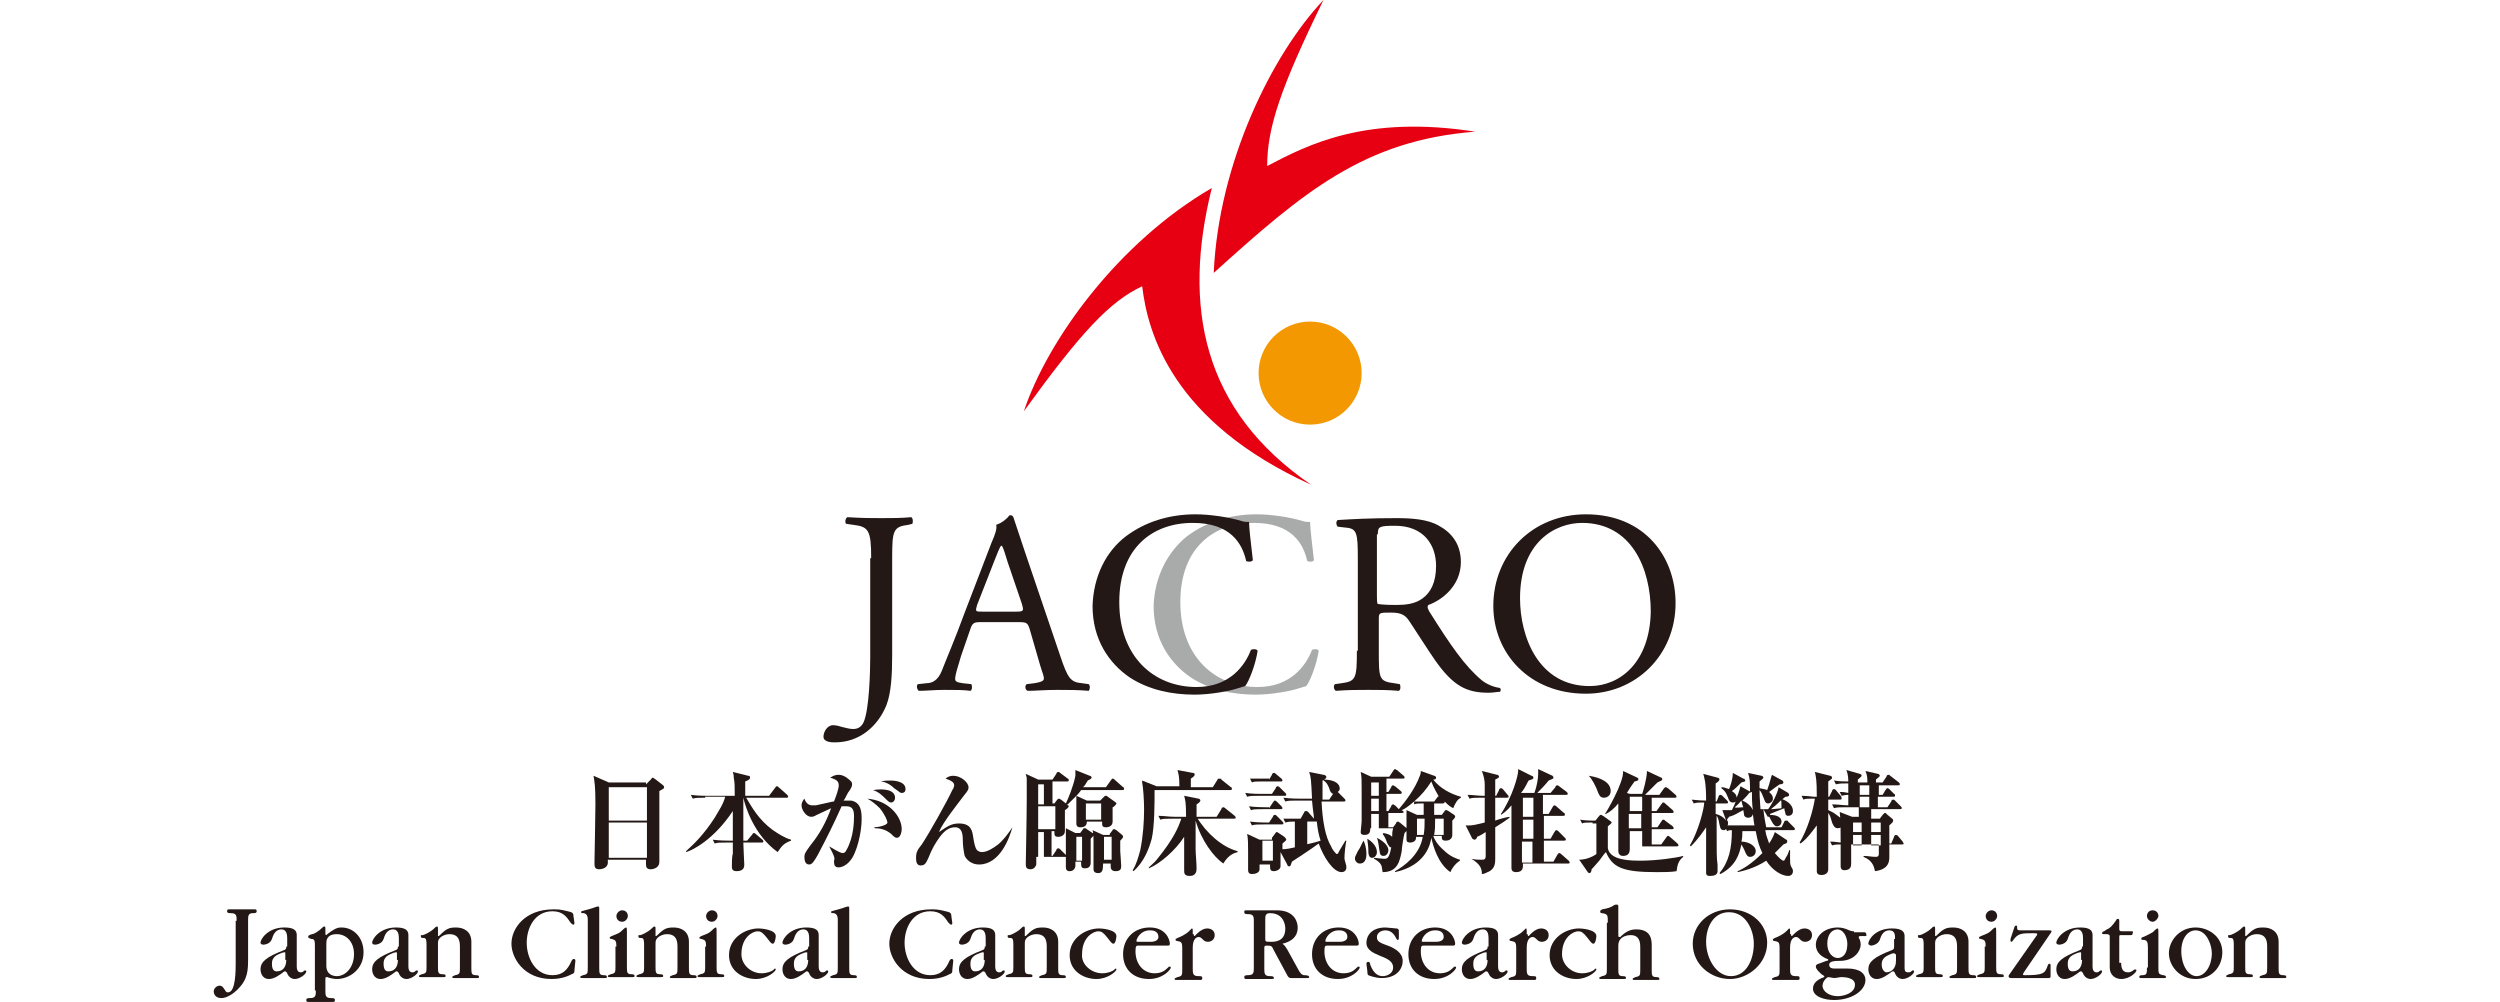 <?xml version="1.0" encoding="utf-8"?>
<!-- Generator: Adobe Illustrator 21.1.0, SVG Export Plug-In . SVG Version: 6.00 Build 0)  -->
<svg version="1.1" id="レイヤー_1" xmlns="http://www.w3.org/2000/svg" xmlns:xlink="http://www.w3.org/1999/xlink" x="0px"
	 y="0px" viewBox="0 0 262 105" style="enable-background:new 0 0 262 105;" xml:space="preserve">
<style type="text/css">
	.st0{fill:#231815;}
	.st1{fill:#A9AAAA;}
	.st2{fill:#E60012;}
	.st3{fill:#F39800;}
	.st4{fill:none;}
</style>
<g>
	<path class="st0" d="M24.8,96.5c0-0.5,0-0.8-0.6-0.8c-0.2,0-0.4,0-0.4-0.2c0-0.2,0.1-0.2,0.2-0.2c0.2,0,1.2,0,1.3,0
		c0.4,0,1,0,1.4,0c0.1,0,0.2,0,0.2,0.2c0,0.2-0.2,0.2-0.4,0.2C26,95.7,26,96,26,96.5v3.8c0,1.4,0,2.3-1.1,3.4
		c-0.4,0.4-1.1,0.9-1.7,0.9c-0.6,0-0.8-0.4-0.8-0.7c0-0.3,0.3-0.6,0.6-0.6c0.3,0,0.4,0.2,0.6,0.5c0.1,0.2,0.2,0.2,0.3,0.2
		c0.8,0,0.8-2.3,0.8-3V96.5z"/>
	<path class="st0" d="M30,100.6c0,0.8-0.4,1.2-1,1.2c-0.3,0-0.5-0.2-0.5-0.8c0-0.2,0-0.7,0.7-1c0.2-0.1,0.5-0.2,0.6-0.2
		c0.1,0,0.1,0,0.1,0.1V100.6z M30,99.2c0,0.2,0,0.3-0.3,0.4c-1.8,0.7-2.4,1.2-2.4,2c0,0.2,0.1,1,0.9,1c0.5,0,1.1-0.4,1.6-0.8
		c0,0,0.1,0,0.1,0c0,0,0.1,0,0.2,0.2c0.1,0.3,0.4,0.6,0.8,0.6c0.5,0,1.2-0.5,1.2-0.8c0,0,0-0.1-0.1-0.1c-0.1,0-0.1,0-0.2,0.1
		c-0.1,0.1-0.2,0.1-0.3,0.1c-0.3,0-0.4-0.3-0.4-0.6V98c0-0.5-0.3-0.8-1.3-0.8c-1.7,0-2.5,1.2-2.5,1.6c0,0.1,0.1,0.2,0.3,0.2
		c0,0,0.7,0,0.9-0.6c0.1-0.3,0.3-1,1-1c0.5,0,0.6,0.5,0.6,0.9V99.2z"/>
	<path class="st0" d="M34.2,98.9c0-0.3,0-1,1.1-1c0.9,0,1.8,0.7,1.8,2.1c0,1.4-0.9,2.3-1.8,2.3c-0.3,0-1.1-0.1-1.1-1.1V98.9z
		 M33.1,103.8c0,0.5,0,0.8-0.6,0.8c-0.2,0-0.4,0-0.4,0.2c0,0.2,0.1,0.2,0.2,0.2c0.1,0,0.3,0,1.3,0c0.8,0,1.2,0,1.3,0
		c0.1,0,0.2,0,0.2-0.2c0-0.2-0.2-0.2-0.4-0.2c-0.6,0-0.6-0.3-0.6-0.8v-1.2c0-0.1,0-0.2,0.1-0.2c0,0,0.1,0,0.1,0
		c0.2,0.1,0.7,0.2,1,0.2c1.3,0,2.8-1,2.8-2.8c0-1.6-1.1-2.6-2.3-2.6c-0.3,0-0.6,0-1.5,0.7c0,0-0.1,0.1-0.1,0.1
		c-0.1,0-0.1-0.1-0.1-0.2v-0.5c0-0.1,0-0.2-0.1-0.2c-0.1,0-0.1,0-0.2,0.1c-0.4,0.4-0.9,0.7-1.1,0.7c-0.4,0.1-0.4,0.2-0.4,0.3
		c0,0.1,0.1,0.1,0.3,0.2c0.4,0,0.4,0.2,0.4,0.9V103.8z"/>
	<path class="st0" d="M41.7,100.6c0,0.8-0.4,1.2-1,1.2c-0.3,0-0.5-0.2-0.5-0.8c0-0.2,0-0.7,0.7-1c0.2-0.1,0.5-0.2,0.6-0.2
		c0.1,0,0.1,0,0.1,0.1V100.6z M41.7,99.2c0,0.2,0,0.3-0.3,0.4c-1.8,0.7-2.4,1.2-2.4,2c0,0.2,0.1,1,0.9,1c0.5,0,1.1-0.4,1.6-0.8
		c0,0,0.1,0,0.1,0c0,0,0.1,0,0.2,0.2c0.1,0.3,0.4,0.6,0.8,0.6c0.5,0,1.2-0.5,1.2-0.8c0,0,0-0.1-0.1-0.1c-0.1,0-0.1,0-0.2,0.1
		c-0.1,0.1-0.2,0.1-0.3,0.1c-0.3,0-0.4-0.3-0.4-0.6V98c0-0.5-0.3-0.8-1.3-0.8c-1.7,0-2.5,1.2-2.5,1.6c0,0.1,0.1,0.2,0.3,0.2
		c0,0,0.7,0,0.9-0.6c0.1-0.3,0.3-1,1-1c0.5,0,0.6,0.5,0.6,0.9V99.2z"/>
	<path class="st0" d="M48.2,99.3c0-0.5,0-1.4-1.1-1.4c-0.3,0-0.7,0.1-1,0.4c-0.2,0.2-0.2,0.4-0.2,0.6v2.4c0,0.6,0,0.8,0.5,0.8
		c0.3,0,0.3,0.1,0.3,0.2c0,0.1-0.1,0.1-0.2,0.1c-0.2,0-1,0-1.2,0c-0.2,0-1,0-1.2,0c-0.1,0-0.2,0-0.2-0.1c0-0.1,0.1-0.1,0.3-0.2
		c0.5-0.1,0.5-0.2,0.5-0.8v-2.2c0-0.5,0-0.8-0.3-0.8c-0.2,0-0.3,0-0.3-0.2c0-0.1,0-0.1,0.2-0.1c0.1,0,0.8-0.3,1.2-0.7
		c0.1-0.1,0.2-0.2,0.3-0.2c0.1,0,0.1,0.1,0.1,0.2v0.6c0,0.2,0,0.2,0,0.2c0.1,0,0.1,0,0.2-0.1c0.7-0.7,1-0.8,1.7-0.8
		c0.8,0,1.6,0.4,1.6,1.5v2.7c0,0.6,0,0.8,0.5,0.8c0.3,0,0.3,0.1,0.3,0.2c0,0.1-0.1,0.1-0.2,0.1c-0.2,0-1,0-1.2,0c-0.2,0-1,0-1.2,0
		c-0.1,0-0.2,0-0.2-0.1c0-0.1,0.1-0.1,0.3-0.2c0.5-0.1,0.5-0.2,0.5-0.8V99.3z"/>
	<path class="st0" d="M60.2,96.7c0,0.1,0,0.2-0.1,0.2c-0.1,0-0.1,0-0.3-0.2c-0.4-0.6-0.8-1.2-1.9-1.2c-1.9,0-2.7,1.8-2.7,3.3
		c0,1.6,0.9,3.4,2.7,3.4c1.1,0,1.6-0.6,2-1.5c0,0,0.1-0.2,0.2-0.2c0.2,0,0.2,0.1,0.2,0.2l-0.1,1c0,0.2,0,0.3-0.3,0.4
		c-0.2,0.1-0.9,0.5-2.1,0.5c-2.9,0-4.2-2.2-4.2-3.7c0-1.6,1.4-3.6,4.4-3.6c0.5,0,0.7,0,1.5,0.2c0.5,0.1,0.6,0.2,0.6,0.5L60.2,96.7z"
		/>
	<path class="st0" d="M61.6,96.5c0-0.3,0-0.7-0.4-0.8c-0.2,0-0.3,0-0.3-0.1c0-0.1,0-0.1,0.4-0.2c0.3-0.1,0.8-0.2,1-0.3
		c0.3-0.1,0.3-0.1,0.4-0.1c0.1,0,0.1,0.1,0.1,0.2c0,0.1,0,0.9,0,1v5.2c0,0.6,0,0.8,0.5,0.8c0.3,0,0.3,0.1,0.3,0.2
		c0,0.1-0.1,0.1-0.2,0.1c-0.3,0-0.5,0-1.2,0c-0.8,0-0.9,0-1.1,0c-0.1,0-0.3,0-0.3-0.1c0-0.1,0.1-0.1,0.3-0.2
		c0.5-0.1,0.5-0.2,0.5-0.8V96.5z"/>
	<path class="st0" d="M64.6,99.2c0-0.6-0.1-0.7-0.5-0.8c0,0-0.2,0-0.2-0.1c0-0.1,0-0.1,0.2-0.2c0.5-0.2,0.8-0.3,1-0.5
		c0.1-0.1,0.4-0.4,0.5-0.4c0.1,0,0.1,0.1,0.1,0.4v3.7c0,0.6,0,0.8,0.5,0.8c0.3,0,0.3,0.1,0.3,0.2c0,0.1-0.1,0.1-0.2,0.1
		c-0.2,0-0.7,0-1.2,0c-0.5,0-1,0-1.2,0c-0.1,0-0.2,0-0.2-0.1c0-0.1,0.1-0.1,0.3-0.2c0.5-0.1,0.5-0.2,0.5-0.8V99.2z M65.2,96.6
		c-0.4,0-0.6-0.3-0.6-0.6c0-0.3,0.3-0.6,0.6-0.6c0.4,0,0.6,0.3,0.6,0.6C65.8,96.2,65.6,96.6,65.2,96.6z"/>
	<path class="st0" d="M71,99.3c0-0.5,0-1.4-1.1-1.4c-0.3,0-0.7,0.1-1,0.4c-0.2,0.2-0.2,0.4-0.2,0.6v2.4c0,0.6,0,0.8,0.5,0.8
		c0.3,0,0.3,0.1,0.3,0.2c0,0.1-0.1,0.1-0.2,0.1c-0.2,0-1,0-1.2,0c-0.2,0-1,0-1.2,0c-0.1,0-0.2,0-0.2-0.1c0-0.1,0.1-0.1,0.3-0.2
		c0.5-0.1,0.5-0.2,0.5-0.8v-2.2c0-0.5,0-0.8-0.3-0.8c-0.2,0-0.3,0-0.3-0.2c0-0.1,0-0.1,0.2-0.1c0.1,0,0.8-0.3,1.2-0.7
		c0.1-0.1,0.2-0.2,0.3-0.2c0.1,0,0.1,0.1,0.1,0.2v0.6c0,0.2,0,0.2,0,0.2c0.1,0,0.1,0,0.2-0.1c0.7-0.7,1-0.8,1.7-0.8
		c0.8,0,1.6,0.4,1.6,1.5v2.7c0,0.6,0,0.8,0.5,0.8c0.3,0,0.3,0.1,0.3,0.2c0,0.1-0.1,0.1-0.2,0.1c-0.2,0-1,0-1.2,0c-0.2,0-1,0-1.2,0
		c-0.1,0-0.2,0-0.2-0.1c0-0.1,0.1-0.1,0.3-0.2c0.5-0.1,0.5-0.2,0.5-0.8V99.3z"/>
	<path class="st0" d="M74,99.2c0-0.6-0.1-0.7-0.5-0.8c0,0-0.2,0-0.2-0.1c0-0.1,0-0.1,0.2-0.2c0.5-0.2,0.8-0.3,1-0.5
		c0.1-0.1,0.4-0.4,0.5-0.4c0.1,0,0.1,0.1,0.1,0.4v3.7c0,0.6,0,0.8,0.5,0.8c0.3,0,0.3,0.1,0.3,0.2c0,0.1-0.1,0.1-0.2,0.1
		c-0.2,0-0.7,0-1.2,0c-0.5,0-1,0-1.2,0c-0.1,0-0.2,0-0.2-0.1c0-0.1,0.1-0.1,0.3-0.2c0.5-0.1,0.5-0.2,0.5-0.8V99.2z M74.6,96.6
		c-0.4,0-0.6-0.3-0.6-0.6c0-0.3,0.3-0.6,0.6-0.6c0.4,0,0.6,0.3,0.6,0.6C75.2,96.2,75,96.6,74.6,96.6z"/>
	<path class="st0" d="M79.8,102c0.6,0,1.1-0.2,1.3-0.4c0,0,0.1-0.1,0.1-0.1c0,0,0.1,0,0.1,0.1c0,0.2-0.9,1-2.1,1
		c-1.3,0-2.8-0.8-2.8-2.5c0-1.8,1.7-2.8,3.1-2.8c0.2,0,1.8,0.1,1.8,0.8c0,0.2-0.1,0.8-0.3,0.8c-0.2,0-0.3-0.2-0.7-0.7
		c-0.4-0.5-0.6-0.6-0.9-0.6c-0.5,0-1.7,0.6-1.7,2.4C77.7,101.1,78.7,102,79.8,102z"/>
	<path class="st0" d="M84.7,100.6c0,0.8-0.4,1.2-1,1.2c-0.3,0-0.5-0.2-0.5-0.8c0-0.2,0-0.7,0.7-1c0.2-0.1,0.5-0.2,0.6-0.2
		c0.1,0,0.1,0,0.1,0.1V100.6z M84.7,99.2c0,0.2,0,0.3-0.3,0.4c-1.8,0.7-2.4,1.2-2.4,2c0,0.2,0.1,1,0.9,1c0.5,0,1.1-0.4,1.6-0.8
		c0,0,0.1,0,0.1,0c0,0,0.1,0,0.2,0.2c0.1,0.3,0.4,0.6,0.8,0.6c0.5,0,1.2-0.5,1.2-0.8c0,0,0-0.1-0.1-0.1c-0.1,0-0.1,0-0.2,0.1
		c-0.1,0.1-0.2,0.1-0.3,0.1c-0.3,0-0.4-0.3-0.4-0.6V98c0-0.5-0.3-0.8-1.3-0.8c-1.7,0-2.5,1.2-2.5,1.6c0,0.1,0.1,0.2,0.3,0.2
		c0,0,0.7,0,0.9-0.6c0.1-0.3,0.3-1,1-1c0.5,0,0.6,0.5,0.6,0.9V99.2z"/>
	<path class="st0" d="M87.8,96.5c0-0.3,0-0.7-0.4-0.8c-0.2,0-0.3,0-0.3-0.1c0-0.1,0-0.1,0.4-0.2c0.3-0.1,0.8-0.2,1-0.3
		c0.3-0.1,0.3-0.1,0.4-0.1c0.1,0,0.1,0.1,0.1,0.2c0,0.1,0,0.9,0,1v5.2c0,0.6,0,0.8,0.5,0.8c0.3,0,0.3,0.1,0.3,0.2
		c0,0.1-0.1,0.1-0.2,0.1c-0.3,0-0.5,0-1.2,0c-0.8,0-0.9,0-1.1,0c-0.1,0-0.3,0-0.3-0.1c0-0.1,0.1-0.1,0.3-0.2
		c0.5-0.1,0.5-0.2,0.5-0.8V96.5z"/>
	<path class="st0" d="M99.8,96.7c0,0.1,0,0.2-0.1,0.2c-0.1,0-0.1,0-0.3-0.2c-0.4-0.6-0.8-1.2-1.9-1.2c-1.9,0-2.7,1.8-2.7,3.3
		c0,1.6,0.9,3.4,2.7,3.4c1.1,0,1.6-0.6,2-1.5c0,0,0.1-0.2,0.2-0.2c0.2,0,0.2,0.1,0.2,0.2l-0.1,1c0,0.2,0,0.3-0.3,0.4
		c-0.2,0.1-0.9,0.5-2.1,0.5c-2.9,0-4.2-2.2-4.2-3.7c0-1.6,1.4-3.6,4.4-3.6c0.5,0,0.7,0,1.5,0.2c0.5,0.1,0.6,0.2,0.6,0.5L99.8,96.7z"
		/>
	<path class="st0" d="M103.2,100.6c0,0.8-0.4,1.2-1,1.2c-0.3,0-0.5-0.2-0.5-0.8c0-0.2,0-0.7,0.7-1c0.2-0.1,0.5-0.2,0.6-0.2
		c0.1,0,0.1,0,0.1,0.1V100.6z M103.2,99.2c0,0.2,0,0.3-0.3,0.4c-1.8,0.7-2.4,1.2-2.4,2c0,0.2,0.1,1,0.9,1c0.5,0,1.1-0.4,1.6-0.8
		c0,0,0.1,0,0.1,0c0,0,0.1,0,0.2,0.2c0.1,0.3,0.4,0.6,0.8,0.6c0.5,0,1.2-0.5,1.2-0.8c0,0,0-0.1-0.1-0.1c-0.1,0-0.1,0-0.2,0.1
		c-0.1,0.1-0.2,0.1-0.3,0.1c-0.3,0-0.4-0.3-0.4-0.6V98c0-0.5-0.3-0.8-1.3-0.8c-1.7,0-2.5,1.2-2.5,1.6c0,0.1,0.1,0.2,0.3,0.2
		c0,0,0.7,0,0.9-0.6c0.1-0.3,0.3-1,1-1c0.5,0,0.6,0.5,0.6,0.9V99.2z"/>
	<path class="st0" d="M109.7,99.3c0-0.5,0-1.4-1.1-1.4c-0.3,0-0.7,0.1-1,0.4c-0.2,0.2-0.2,0.4-0.2,0.6v2.4c0,0.6,0,0.8,0.5,0.8
		c0.3,0,0.3,0.1,0.3,0.2c0,0.1-0.1,0.1-0.2,0.1c-0.2,0-1,0-1.2,0c-0.2,0-1,0-1.2,0c-0.1,0-0.2,0-0.2-0.1c0-0.1,0.1-0.1,0.3-0.2
		c0.5-0.1,0.5-0.2,0.5-0.8v-2.2c0-0.5,0-0.8-0.3-0.8c-0.2,0-0.3,0-0.3-0.2c0-0.1,0-0.1,0.2-0.1c0.1,0,0.8-0.3,1.2-0.7
		c0.1-0.1,0.2-0.2,0.3-0.2c0.1,0,0.1,0.1,0.1,0.2v0.6c0,0.2,0,0.2,0,0.2c0.1,0,0.1,0,0.2-0.1c0.7-0.7,1-0.8,1.7-0.8
		c0.8,0,1.6,0.4,1.6,1.5v2.7c0,0.6,0,0.8,0.5,0.8c0.3,0,0.3,0.1,0.3,0.2c0,0.1-0.1,0.1-0.2,0.1c-0.2,0-1,0-1.2,0c-0.2,0-1,0-1.2,0
		c-0.1,0-0.2,0-0.2-0.1c0-0.1,0.1-0.1,0.3-0.2c0.5-0.1,0.5-0.2,0.5-0.8V99.3z"/>
	<path class="st0" d="M115.5,102c0.6,0,1.1-0.2,1.3-0.4c0,0,0.1-0.1,0.1-0.1c0,0,0.1,0,0.1,0.1c0,0.2-0.9,1-2.1,1
		c-1.3,0-2.8-0.8-2.8-2.5c0-1.8,1.7-2.8,3.1-2.8c0.2,0,1.8,0.1,1.8,0.8c0,0.2-0.1,0.8-0.3,0.8c-0.2,0-0.3-0.2-0.7-0.7
		c-0.4-0.5-0.6-0.6-0.9-0.6c-0.5,0-1.7,0.6-1.7,2.4C113.3,101.1,114.4,102,115.5,102z"/>
	<path class="st0" d="M119.4,98.7c-0.3,0-0.3,0-0.3-0.1c0-0.2,0.4-1.1,1.4-1.1c0.2,0,0.9,0,0.9,0.7c0,0.3-0.3,0.5-0.8,0.5H119.4z
		 M122.3,99.1c0.2,0,0.3,0,0.3-0.2c0-0.4-0.4-1.7-2.1-1.7c-1.6,0-2.8,1.1-2.8,2.8c0,1.6,1.1,2.6,2.7,2.6c1.5,0,2.3-1,2.3-1.2
		c0,0,0-0.1-0.1-0.1c-0.1,0-0.1,0-0.3,0.2c-0.3,0.3-0.7,0.5-1.3,0.5c-1.2,0-2-1-2-2.3c0-0.6,0.1-0.6,0.3-0.6H122.3z"/>
	<path class="st0" d="M125.1,97.9c0,0.1,0,0.2,0.1,0.2c0,0,0.1-0.1,0.1-0.1c0,0,0.6-0.7,1.2-0.7c0.4,0,0.8,0.2,0.8,0.7
		c0,0.5-0.4,0.7-0.7,0.7c-0.3,0-0.4-0.1-0.6-0.3c-0.2-0.2-0.3-0.2-0.4-0.2c-0.2,0-0.6,0.2-0.6,1.1v2.2c0,0.5,0,0.8,0.6,0.8
		c0.3,0,0.4,0,0.4,0.2c0,0.2-0.1,0.2-0.2,0.2c-0.2,0-1.1,0-1.3,0c-0.2,0-1,0-1.2,0c-0.1,0-0.2,0-0.2-0.1c0-0.1,0.1-0.1,0.3-0.2
		c0.5-0.1,0.5-0.2,0.5-0.8v-2.2c0-0.7-0.1-0.7-0.6-0.8c0,0-0.1,0-0.1-0.1c0-0.1,0-0.1,0.2-0.2c0.3-0.1,0.9-0.4,1.2-0.7
		c0,0,0.3-0.3,0.3-0.3c0.1,0,0.1,0.1,0.1,0.2V97.9z"/>
	<path class="st0" d="M132.6,96.4c0-0.4,0-0.7,0.5-0.7c1.4,0,1.6,1.2,1.6,1.6c0,1.4-1.1,1.4-1.5,1.4c-0.6,0-0.6,0-0.6-0.4V96.4z
		 M131.4,101.4c0,0.5,0,0.8-0.6,0.8c-0.2,0-0.4,0-0.4,0.2c0,0.2,0.1,0.2,0.2,0.2c0.2,0,1.1,0,1.3,0c0,0,1.2,0,1.4,0
		c0.1,0,0.2,0,0.2-0.1c0-0.2-0.2-0.2-0.4-0.2c-0.6,0-0.6-0.3-0.6-0.8v-2.1c0-0.2,0-0.3,0.2-0.3c0.5,0,0.6,0,0.8,0.5l1.4,2.6
		c0.1,0.2,0.2,0.3,0.4,0.3c0.1,0,0.5,0,0.6,0c0.2,0,0.9,0,1.1,0c0.1,0,0.2,0,0.2-0.1c0-0.1-0.1-0.2-0.5-0.2c-0.3,0-0.5-0.3-0.7-0.7
		l-1.1-2c-0.3-0.5-0.4-0.5-0.5-0.6c0.4-0.1,1.6-0.4,1.6-1.7c0-0.4-0.2-1.8-2.2-1.8c-0.3,0-1.9,0-2.2,0c-0.1,0-0.7,0-0.8,0
		c-0.4,0-0.4,0-0.4,0.2c0,0.2,0.2,0.2,0.4,0.2c0.6,0,0.6,0.3,0.6,0.8V101.4z"/>
	<path class="st0" d="M139.2,98.7c-0.3,0-0.3,0-0.3-0.1c0-0.2,0.4-1.1,1.4-1.1c0.2,0,0.9,0,0.9,0.7c0,0.3-0.3,0.5-0.8,0.5H139.2z
		 M142.1,99.1c0.2,0,0.3,0,0.3-0.2c0-0.4-0.4-1.7-2.1-1.7c-1.6,0-2.8,1.1-2.8,2.8c0,1.6,1.1,2.6,2.7,2.6c1.5,0,2.3-1,2.3-1.2
		c0,0,0-0.1-0.1-0.1c-0.1,0-0.1,0-0.3,0.2c-0.3,0.3-0.7,0.5-1.3,0.5c-1.2,0-2-1-2-2.3c0-0.6,0.1-0.6,0.3-0.6H142.1z"/>
	<path class="st0" d="M143.2,101c0,0,0-0.2,0.2-0.2c0.1,0,0.2,0.1,0.2,0.3c0.1,0.2,0.4,1.2,1.3,1.2c0.5,0,1.1-0.3,1.1-0.9
		c0-0.6-0.5-0.9-1.3-1.2c-0.7-0.3-1.5-0.6-1.5-1.4c0-0.7,0.5-1.6,2-1.6c0.2,0,1,0.1,1.1,0.1c0.3,0,0.3,0.2,0.3,0.3l0,0.7
		c0,0,0,0.2-0.1,0.2c-0.1,0-0.1,0-0.2-0.2c-0.1-0.2-0.4-0.8-1.1-0.8c-0.5,0-0.9,0.3-0.9,0.7c0,0.5,0.3,0.6,1.4,1
		c0.4,0.2,1.3,0.6,1.3,1.5c0,0.9-0.7,1.8-2.2,1.8c-0.7,0-1.4-0.3-1.4-0.3c-0.1-0.1-0.1-0.2-0.1-0.4L143.2,101z"/>
	<path class="st0" d="M149.3,98.7c-0.3,0-0.3,0-0.3-0.1c0-0.2,0.4-1.1,1.4-1.1c0.2,0,0.9,0,0.9,0.7c0,0.3-0.3,0.5-0.8,0.5H149.3z
		 M152.2,99.1c0.2,0,0.3,0,0.3-0.2c0-0.4-0.4-1.7-2.1-1.7c-1.6,0-2.8,1.1-2.8,2.8c0,1.6,1.1,2.6,2.7,2.6c1.5,0,2.3-1,2.3-1.2
		c0,0,0-0.1-0.1-0.1c-0.1,0-0.1,0-0.3,0.2c-0.3,0.3-0.7,0.5-1.3,0.5c-1.2,0-2-1-2-2.3c0-0.6,0.1-0.6,0.3-0.6H152.2z"/>
	<path class="st0" d="M155.9,100.6c0,0.8-0.4,1.2-1,1.2c-0.3,0-0.5-0.2-0.5-0.8c0-0.2,0-0.7,0.7-1c0.2-0.1,0.5-0.2,0.6-0.2
		c0.1,0,0.1,0,0.1,0.1V100.6z M155.9,99.2c0,0.2,0,0.3-0.3,0.4c-1.8,0.7-2.4,1.2-2.4,2c0,0.2,0.1,1,0.9,1c0.5,0,1.1-0.4,1.6-0.8
		c0,0,0.1,0,0.1,0c0,0,0.1,0,0.2,0.2c0.1,0.3,0.4,0.6,0.8,0.6c0.5,0,1.2-0.5,1.2-0.8c0,0,0-0.1-0.1-0.1c-0.1,0-0.1,0-0.2,0.1
		c-0.1,0.1-0.2,0.1-0.3,0.1c-0.3,0-0.4-0.3-0.4-0.6V98c0-0.5-0.3-0.8-1.3-0.8c-1.7,0-2.5,1.2-2.5,1.6c0,0.1,0.1,0.2,0.3,0.2
		c0,0,0.7,0,0.9-0.6c0.1-0.3,0.3-1,1-1c0.5,0,0.6,0.5,0.6,0.9V99.2z"/>
	<path class="st0" d="M160.1,97.9c0,0.1,0,0.2,0.1,0.2c0,0,0.1-0.1,0.1-0.1c0,0,0.6-0.7,1.2-0.7c0.4,0,0.8,0.2,0.8,0.7
		c0,0.5-0.4,0.7-0.7,0.7c-0.3,0-0.4-0.1-0.6-0.3c-0.2-0.2-0.3-0.2-0.4-0.2c-0.2,0-0.6,0.2-0.6,1.1v2.2c0,0.5,0,0.8,0.6,0.8
		c0.3,0,0.4,0,0.4,0.2c0,0.2-0.1,0.2-0.2,0.2c-0.2,0-1.1,0-1.3,0c-0.2,0-1,0-1.2,0c-0.1,0-0.2,0-0.2-0.1c0-0.1,0.1-0.1,0.3-0.2
		c0.5-0.1,0.5-0.2,0.5-0.8v-2.2c0-0.7-0.1-0.7-0.6-0.8c0,0-0.1,0-0.1-0.1c0-0.1,0-0.1,0.2-0.2c0.3-0.1,0.9-0.4,1.2-0.7
		c0,0,0.3-0.3,0.3-0.3c0.1,0,0.1,0.1,0.1,0.2V97.9z"/>
	<path class="st0" d="M165.8,102c0.6,0,1.1-0.2,1.3-0.4c0,0,0.1-0.1,0.1-0.1c0,0,0.1,0,0.1,0.1c0,0.2-0.9,1-2.1,1
		c-1.3,0-2.8-0.8-2.8-2.5c0-1.8,1.7-2.8,3.1-2.8c0.2,0,1.8,0.1,1.8,0.8c0,0.2-0.1,0.8-0.3,0.8c-0.2,0-0.3-0.2-0.7-0.7
		c-0.4-0.5-0.6-0.6-0.9-0.6c-0.5,0-1.7,0.6-1.7,2.4C163.7,101.1,164.7,102,165.8,102z"/>
	<path class="st0" d="M168.5,96.7c0-0.8,0-0.9-0.6-1c-0.1,0-0.2,0-0.2-0.2c0-0.1,0.1-0.1,0.2-0.2c0.6-0.1,0.9-0.2,1.2-0.4
		c0.1-0.1,0.3-0.1,0.3-0.1c0.2,0,0.2,0.1,0.2,0.2c0,0.1,0,0.1,0,0.8v2.2c0,0.1,0,0.2,0.1,0.2c0,0,0.1,0,0.1,0
		c0.7-0.7,1.2-0.8,1.7-0.8c1.6,0,1.6,1.2,1.6,1.7v2.5c0,0.6,0,0.8,0.5,0.8c0.3,0,0.3,0.1,0.3,0.2c0,0.1,0,0.1-0.4,0.1
		c-0.1,0-0.3,0-1,0c-0.5,0-1,0-1.2,0c-0.1,0-0.2,0-0.2-0.1c0-0.1,0.1-0.1,0.3-0.2c0.5-0.1,0.5-0.2,0.5-0.8v-2.3c0-0.4,0-1.3-1-1.3
		c-0.1,0-1.3,0-1.3,1.1v2.4c0,0.6,0,0.8,0.5,0.8c0.3,0,0.3,0.1,0.3,0.2c0,0.1-0.1,0.1-0.2,0.1c-0.2,0-0.7,0-1.2,0c-0.5,0-1,0-1.2,0
		c-0.1,0-0.2,0-0.2-0.1c0-0.1,0.1-0.1,0.3-0.2c0.5-0.1,0.5-0.2,0.5-0.8V96.7z"/>
	<path class="st0" d="M183.8,98.9c0,1.7-0.8,3.4-2.4,3.4c-1.5,0-2.6-1.8-2.6-3.6c0-1.6,0.8-3.1,2.4-3.1
		C183,95.6,183.8,97.5,183.8,98.9z M185.2,98.8c0-2-1.7-3.5-3.9-3.5c-2.2,0-3.9,1.6-3.9,3.6c0,2.2,1.9,3.7,3.9,3.7
		C183.2,102.6,185.2,101,185.2,98.8z"/>
	<path class="st0" d="M187.7,97.9c0,0.1,0,0.2,0.1,0.2c0,0,0.1-0.1,0.1-0.1c0,0,0.6-0.7,1.2-0.7c0.4,0,0.8,0.2,0.8,0.7
		c0,0.5-0.4,0.7-0.7,0.7c-0.3,0-0.4-0.1-0.6-0.3c-0.2-0.2-0.3-0.2-0.4-0.2c-0.2,0-0.6,0.2-0.6,1.1v2.2c0,0.5,0,0.8,0.6,0.8
		c0.3,0,0.4,0,0.4,0.2c0,0.2-0.1,0.2-0.2,0.2c-0.2,0-1.1,0-1.3,0c-0.2,0-1,0-1.2,0c-0.1,0-0.2,0-0.2-0.1c0-0.1,0.1-0.1,0.3-0.2
		c0.5-0.1,0.5-0.2,0.5-0.8v-2.2c0-0.7-0.1-0.7-0.6-0.8c0,0-0.1,0-0.1-0.1c0-0.1,0-0.1,0.2-0.2c0.3-0.1,0.9-0.4,1.2-0.7
		c0,0,0.3-0.3,0.3-0.3c0.1,0,0.1,0.1,0.1,0.2V97.9z"/>
	<path class="st0" d="M193.6,98.9c0,1.5-0.9,1.5-1,1.5c-0.5,0-1.1-0.5-1.1-1.5c0-1,0.5-1.5,1.1-1.5
		C193.4,97.5,193.6,98.5,193.6,98.9z M194.3,97.6c-0.2,0-0.2,0-0.5-0.1c-0.4-0.2-0.8-0.3-1.2-0.3c-1.4,0-2.3,0.9-2.3,1.8
		c0,0.9,0.7,1.3,1.2,1.5c0,0,0.1,0,0.1,0.1c0,0,0,0.1-0.2,0.1l-0.8,0.3c-0.1,0-0.3,0.1-0.3,0.3c0,0.3,0.5,0.7,0.6,0.8
		c0.3,0.2,0.3,0.2,0.3,0.2c0,0.1-0.2,0.2-0.3,0.2c-0.4,0.2-0.9,0.5-0.9,1.1c0,0.9,1.3,1.2,2.2,1.2c1.9,0,3.3-1,3.3-2.1
		c0-0.6-0.5-1.2-1.9-1.2h-1.4c-0.1,0-0.5,0-0.5-0.4c0-0.4,0.7-0.4,1.1-0.4c1.6,0,2.2-1.1,2.2-1.7c0-0.3-0.1-0.6-0.2-0.7
		c0,0,0-0.1,0-0.1c0-0.1,0.1-0.1,0.2-0.1h0.4c0.2,0,0.2,0,0.2-0.1c0,0,0-0.3-0.2-0.3H194.3z M192.9,102.4c0.3,0,1.5,0,1.5,0.8
		c0,0.9-1.2,1.2-1.8,1.2c-0.9,0-1.6-0.5-1.6-1.1c0-0.5,0.5-0.9,0.6-0.9c0.1,0,0.5,0.1,0.7,0.1L192.9,102.4z"/>
	<path class="st0" d="M198.6,98.4c0-0.4,0-0.9-0.6-0.9c-0.7,0-0.9,0.7-1,1c-0.2,0.5-0.8,0.6-0.9,0.6c-0.1,0-0.3-0.1-0.3-0.2
		c0-0.4,0.7-1.6,2.5-1.6c1.1,0,1.3,0.4,1.3,0.8v3.2c0,0.4,0,0.6,0.4,0.6c0.1,0,0.2,0,0.3-0.1c0.1-0.1,0.1-0.1,0.2-0.1
		c0.1,0,0.1,0.1,0.1,0.1c0,0.3-0.7,0.8-1.2,0.8c-0.4,0-0.7-0.3-0.8-0.6c-0.1-0.2-0.1-0.2-0.2-0.2c0,0-0.1,0-0.1,0
		c-0.5,0.4-1.1,0.8-1.6,0.8c-0.8,0-0.9-0.8-0.9-1c0-0.8,0.6-1.3,2.4-2c0.3-0.1,0.3-0.2,0.3-0.4V98.4z M198.6,100
		c0-0.1-0.1-0.1-0.1-0.1c-0.2,0-0.4,0.1-0.6,0.2c-0.7,0.3-0.7,0.8-0.7,1c0,0.5,0.3,0.8,0.5,0.8c0.5,0,1-0.4,1-1.2V100z"/>
	<path class="st0" d="M205.1,99.3c0-0.5,0-1.4-1.1-1.4c-0.3,0-0.7,0.1-1,0.4c-0.2,0.2-0.2,0.4-0.2,0.6v2.4c0,0.6,0,0.8,0.5,0.8
		c0.3,0,0.3,0.1,0.3,0.2c0,0.1-0.1,0.1-0.2,0.1c-0.2,0-1,0-1.2,0c-0.2,0-1,0-1.2,0c-0.1,0-0.2,0-0.2-0.1c0-0.1,0.1-0.1,0.3-0.2
		c0.5-0.1,0.5-0.2,0.5-0.8v-2.2c0-0.5,0-0.8-0.3-0.8c-0.2,0-0.3,0-0.3-0.2c0-0.1,0-0.1,0.2-0.1c0.1,0,0.8-0.3,1.2-0.7
		c0.1-0.1,0.2-0.2,0.3-0.2c0.1,0,0.1,0.1,0.1,0.2v0.6c0,0.2,0,0.2,0,0.2c0.1,0,0.1,0,0.2-0.1c0.7-0.7,1-0.8,1.7-0.8
		c0.8,0,1.6,0.4,1.6,1.5v2.7c0,0.6,0,0.8,0.5,0.8c0.3,0,0.3,0.1,0.3,0.2c0,0.1-0.1,0.1-0.2,0.1c-0.2,0-1,0-1.2,0c-0.2,0-1,0-1.2,0
		c-0.1,0-0.2,0-0.2-0.1c0-0.1,0.1-0.1,0.3-0.2c0.5-0.1,0.5-0.2,0.5-0.8V99.3z"/>
	<path class="st0" d="M208.1,99.2c0-0.6-0.1-0.7-0.5-0.8c0,0-0.2,0-0.2-0.1c0-0.1,0-0.1,0.2-0.2c0.5-0.2,0.8-0.3,1-0.5
		c0.1-0.1,0.4-0.4,0.5-0.4c0.1,0,0.1,0.1,0.1,0.4v3.7c0,0.6,0,0.8,0.5,0.8c0.3,0,0.3,0.1,0.3,0.2c0,0.1-0.1,0.1-0.2,0.1
		c-0.2,0-0.7,0-1.2,0c-0.5,0-1,0-1.2,0c-0.1,0-0.2,0-0.2-0.1c0-0.1,0.1-0.1,0.3-0.2c0.5-0.1,0.5-0.2,0.5-0.8V99.2z M208.7,96.6
		c-0.4,0-0.6-0.3-0.6-0.6c0-0.3,0.3-0.6,0.6-0.6c0.4,0,0.6,0.3,0.6,0.6C209.3,96.2,209.1,96.6,208.7,96.6z"/>
	<path class="st0" d="M212.1,101.9c-0.1,0.2-0.1,0.2-0.1,0.2c0,0.1,0.1,0.1,0.2,0.1c2,0,2.1-0.2,2.4-1c0-0.1,0.1-0.2,0.2-0.2
		c0.1,0,0.1,0.1,0.1,0.2l0,1.1c0,0.1,0,0.2-0.2,0.2c-0.4,0-1.1,0-1.6,0c-1,0-1.8,0-2.3,0c-0.1,0-0.3,0-0.3-0.2
		c0-0.1,0.1-0.2,0.1-0.2l2.8-4c0.1-0.1,0.1-0.2,0.1-0.2c0-0.1-0.1-0.1-0.4-0.1c-1.2,0-1.6,0-2.1,0.7c-0.1,0.2-0.2,0.2-0.2,0.2
		c-0.1,0-0.1-0.1-0.1-0.1c0-0.1,0-0.1,0-0.2l0.4-1.2c0-0.1,0.1-0.2,0.2-0.2c0.1,0,0.1,0.1,0.1,0.3c0,0.2,0.2,0.2,0.4,0.2h2.9
		c0.2,0,0.3,0,0.3,0.1c0,0.1-0.1,0.2-0.1,0.2L212.1,101.9z"/>
	<path class="st0" d="M218.2,100.6c0,0.8-0.4,1.2-1,1.2c-0.3,0-0.5-0.2-0.5-0.8c0-0.2,0-0.7,0.7-1c0.2-0.1,0.5-0.2,0.6-0.2
		c0.1,0,0.1,0,0.1,0.1V100.6z M218.2,99.2c0,0.2,0,0.3-0.3,0.4c-1.8,0.7-2.4,1.2-2.4,2c0,0.2,0.1,1,0.9,1c0.5,0,1.1-0.4,1.6-0.8
		c0,0,0.1,0,0.1,0c0,0,0.1,0,0.2,0.2c0.1,0.3,0.4,0.6,0.8,0.6c0.5,0,1.2-0.5,1.2-0.8c0,0,0-0.1-0.1-0.1c-0.1,0-0.1,0-0.2,0.1
		c-0.1,0.1-0.2,0.1-0.3,0.1c-0.3,0-0.4-0.3-0.4-0.6V98c0-0.5-0.3-0.8-1.3-0.8c-1.7,0-2.5,1.2-2.5,1.6c0,0.1,0.1,0.2,0.3,0.2
		c0,0,0.7,0,0.9-0.6c0.1-0.3,0.3-1,1-1c0.5,0,0.6,0.5,0.6,0.9V99.2z"/>
	<path class="st0" d="M222.3,100.9c0,0.5,0.1,1,0.7,1c0.2,0,0.3,0,0.7-0.3c0,0,0.1,0,0.1,0c0.1,0,0.1,0.1,0.1,0.1
		c0,0.2-0.7,0.9-1.6,0.9c-0.6,0-1.2-0.4-1.2-1.2v-3.3c0-0.1-0.1-0.2-0.3-0.2c-0.1,0-0.2,0-0.3,0c-0.1,0-0.2,0-0.2-0.1
		c0-0.1,0.1-0.2,0.2-0.2l0.3-0.2c0.3-0.1,0.6-0.4,1-1c0-0.1,0.1-0.1,0.2-0.1c0,0,0.1,0,0.1,0.2v0.8c0,0.2,0,0.3,0.3,0.3h0.7
		c0.2,0,0.2,0,0.3,0c0.1,0,0.2,0,0.1,0.2c0,0.2-0.1,0.2-0.2,0.2c-0.2,0-0.5,0-1,0c-0.2,0-0.2,0-0.2,0.3V100.9z"/>
	<path class="st0" d="M226.2,96c0-0.4-0.3-0.6-0.6-0.6c-0.4,0-0.6,0.3-0.6,0.6c0,0.3,0.3,0.6,0.6,0.6
		C225.9,96.6,226.2,96.2,226.2,96z M225,101.4c0,0.6,0,0.8-0.5,0.8c-0.3,0-0.3,0.1-0.3,0.2c0,0.1,0.1,0.1,0.2,0.1c0.2,0,0.7,0,1.2,0
		c0.5,0,1,0,1.2,0c0.1,0,0.2,0,0.2-0.1c0-0.1-0.1-0.2-0.3-0.2c-0.5-0.1-0.5-0.2-0.5-0.8v-3.7c0-0.3,0-0.4-0.1-0.4
		c-0.1,0-0.4,0.3-0.5,0.4c-0.2,0.1-0.5,0.3-1,0.5c-0.1,0-0.2,0.1-0.2,0.2c0,0.1,0.2,0.1,0.2,0.1c0.4,0,0.5,0.2,0.5,0.8V101.4z"/>
	<path class="st0" d="M228.6,99.7c0-1.4,0.7-2.2,1.5-2.2c1.2,0,1.7,1.6,1.7,2.4c0,1.3-0.7,2.4-1.6,2.4
		C229.3,102.3,228.6,101.1,228.6,99.7z M232.9,99.8c0-1.7-1.5-2.6-2.8-2.6c-1.7,0-2.8,1.4-2.8,2.7c0,1.3,1.1,2.7,2.8,2.7
		C231.8,102.6,232.9,101.3,232.9,99.8z"/>
	<path class="st0" d="M237.6,99.3c0-0.5,0-1.4-1.1-1.4c-0.3,0-0.7,0.1-1,0.4c-0.2,0.2-0.2,0.4-0.2,0.6v2.4c0,0.6,0,0.8,0.5,0.8
		c0.3,0,0.3,0.1,0.3,0.2c0,0.1-0.1,0.1-0.2,0.1c-0.2,0-1,0-1.2,0c-0.2,0-1,0-1.2,0c-0.1,0-0.2,0-0.2-0.1c0-0.1,0.1-0.1,0.3-0.2
		c0.5-0.1,0.5-0.2,0.5-0.8v-2.2c0-0.5,0-0.8-0.3-0.8c-0.2,0-0.3,0-0.3-0.2c0-0.1,0-0.1,0.2-0.1c0.1,0,0.8-0.3,1.2-0.7
		c0.1-0.1,0.2-0.2,0.3-0.2c0.1,0,0.1,0.1,0.1,0.2v0.6c0,0.2,0,0.2,0,0.2c0.1,0,0.1,0,0.2-0.1c0.7-0.7,1-0.8,1.7-0.8
		c0.8,0,1.6,0.4,1.6,1.5v2.7c0,0.6,0,0.8,0.5,0.8c0.3,0,0.3,0.1,0.3,0.2c0,0.1-0.1,0.1-0.2,0.1c-0.2,0-1,0-1.2,0c-0.2,0-1,0-1.2,0
		c-0.1,0-0.2,0-0.2-0.1c0-0.1,0.1-0.1,0.3-0.2c0.5-0.1,0.5-0.2,0.5-0.8V99.3z"/>
</g>
<g>
	<g>
		<path class="st1" d="M124.4,56.2c2-1.5,4.5-2.3,7.3-2.3c1.5,0,3.5,0.3,4.8,0.7c0.3,0.1,0.5,0.1,0.8,0.1c0,0.6,0.2,2.3,0.4,4
			c-0.1,0.2-0.5,0.2-0.7,0.1c-0.4-1.8-1.6-4-5.6-4c-4.2,0-7.7,2.6-7.7,8.3c0,5.7,3.6,8.9,8.1,8.9c3.5,0,5.1-2.3,5.7-3.9
			c0.2-0.1,0.6-0.1,0.7,0.1c-0.2,1.4-0.9,3.2-1.3,3.7c-0.3,0.1-0.7,0.2-1,0.3c-0.6,0.2-2.6,0.6-4.3,0.6c-2.4,0-4.8-0.5-6.8-1.8
			c-2.2-1.5-3.9-4-3.9-7.5C121,60.4,122.4,57.8,124.4,56.2z"/>
		<path class="st0" d="M91.3,58.5c0-3-0.3-3.3-1.9-3.5l-0.7-0.1c-0.2-0.1-0.1-0.6,0.1-0.7c1.6,0.1,2.5,0.1,3.6,0.1
			c1.1,0,2,0,3.1-0.1c0.2,0.1,0.2,0.6,0.1,0.7L95.2,55c-1.6,0.2-1.7,0.6-1.7,3.5v10.1c0,2.1-0.1,4-0.6,5.3c-0.9,2.2-2.8,3.9-5.4,3.9
			c-0.3,0-1.2,0-1.2-0.6c0-0.5,0.4-1.2,1-1.2c0.3,0,0.7,0.1,1,0.2c0.4,0.1,0.8,0.2,1.1,0.2c0.6,0,0.9-0.3,1.1-0.7
			c0.6-1.3,0.7-5.4,0.7-6.8V58.5z"/>
		<path class="st0" d="M104.2,58.8c0.3-0.8,0.6-1.5,0.7-1.6h0.1c0.2,0.3,0.4,1.1,0.6,1.7l1.5,4.4c0.2,0.7,0.2,0.8-0.6,0.8H103
			c-0.8,0-0.8,0-0.6-0.7L104.2,58.8z M109,69.7c0.2,0.7,0.4,1.1,0.4,1.4c0,0.3-0.4,0.4-1,0.5l-0.8,0.1c-0.2,0.1-0.2,0.6,0.1,0.7
			c0.8,0,1.8-0.1,3.1-0.1c1.2,0,2.2,0,3.3,0.1c0.1-0.1,0.2-0.5,0-0.7l-0.7-0.1c-1.2-0.1-1.5-0.5-2.3-2.9l-3.7-10.9
			c-0.4-1.2-0.8-2.4-1.2-3.6c-0.1-0.2-0.2-0.2-0.4-0.2c-0.3,0.4-0.8,0.8-1.4,1c0.1,0.4-0.1,1-0.5,1.9l-2.8,7.3
			c-1.1,3-1.9,4.8-2.4,6.1c-0.4,1-1,1.3-1.6,1.3l-0.9,0.1c-0.2,0.1-0.1,0.6,0.1,0.7c0.7,0,1.7-0.1,2.6-0.1c1.3,0,2.1,0,2.8,0.1
			c0.2-0.1,0.2-0.5,0.1-0.7l-0.9-0.1c-0.7-0.1-0.8-0.2-0.8-0.5c0-0.3,0.2-1,0.6-2.3l1-2.9c0.2-0.6,0.4-0.7,1-0.7h4.1
			c0.8,0,0.9,0.1,1.1,0.7L109,69.7z"/>
		<path class="st0" d="M118,56.2c2-1.5,4.5-2.3,7.3-2.3c1.5,0,3.5,0.3,4.8,0.7c0.3,0.1,0.5,0.1,0.8,0.1c0,0.6,0.2,2.3,0.4,4
			c-0.1,0.2-0.5,0.2-0.7,0.1c-0.4-1.8-1.6-4-5.6-4c-4.2,0-7.7,2.6-7.7,8.3c0,5.7,3.6,8.9,8.1,8.9c3.5,0,5.1-2.3,5.7-3.9
			c0.2-0.1,0.6-0.1,0.7,0.1c-0.2,1.4-0.9,3.2-1.3,3.7c-0.3,0.1-0.7,0.2-1,0.3c-0.6,0.2-2.6,0.6-4.3,0.6c-2.4,0-4.8-0.5-6.8-1.8
			c-2.2-1.5-3.9-4-3.9-7.5C114.6,60.4,115.9,57.8,118,56.2z"/>
		<path class="st0" d="M144.4,56c0-0.8,0.1-0.9,1.8-0.9c3,0,4.3,2,4.3,4.2c0,1.8-0.6,2.8-1.4,3.4c-0.8,0.6-1.8,0.7-2.8,0.7
			c-1.4,0-1.8-0.1-1.9-0.1c-0.1-0.1-0.1-0.4-0.1-0.9V56z M142.2,68.2c0,2.9-0.1,3.2-1.6,3.4l-0.7,0.1c-0.2,0.2-0.1,0.6,0.1,0.7
			c1.3-0.1,2.3-0.1,3.4-0.1c1.1,0,2,0,3.2,0.1c0.2-0.1,0.2-0.5,0.1-0.7l-0.6-0.1c-1.6-0.2-1.6-0.5-1.6-3.4v-3.4
			c0-0.6,0.1-0.6,1.3-0.6c1.1,0,1.5,0.3,1.9,0.9c0.8,1.2,2,3.1,2.7,4.1c1.9,2.7,3.3,3.4,5.6,3.4c0.5,0,0.9-0.1,1.2-0.1
			c0.1-0.1,0.1-0.3,0-0.4c-0.7-0.1-1.4-0.4-1.9-0.8c-1.8-1.5-3.3-3.7-5.5-7.2c-0.1-0.2-0.3-0.5-0.1-0.7c1.4-0.5,3.4-2,3.4-4.5
			c0-1.9-1-3.1-2.3-3.8c-1.2-0.7-2.9-0.8-4.5-0.8c-2.7,0-4.5,0.1-6.1,0.2c-0.2,0.1-0.2,0.5,0,0.7l0.9,0.1c1.1,0.1,1.2,0.6,1.2,3.2
			V68.2z"/>
		<path class="st0" d="M166.6,71.9c-5.4,0-7.3-5.2-7.3-9.2c0-5.9,3.7-7.9,6.5-7.9c5.2,0,7.2,4.8,7.2,9.3
			C172.9,69.4,169.8,71.9,166.6,71.9z M166.2,72.7c5.2,0,9.4-4,9.4-9.5c0-4.8-3.2-9.3-9.4-9.3c-5.6,0-9.7,4.2-9.7,9.6
			C156.5,68.4,160.2,72.7,166.2,72.7z"/>
	</g>
</g>
<g>
	<path class="st2" d="M138.7,0c-5.4,5.7-11,17.1-11.5,28.6c9.4-8.5,15.8-13.9,27.4-14.8c-11.5-1.8-17.6,1.4-21.8,3.6
		C132.8,13.4,134.2,9.2,138.7,0z"/>
	<path class="st2" d="M107.3,43.1c2.5-7.5,9.9-17.7,19.7-23.4c-3.1,12.4-1,23.3,10.4,31.1C122.9,44.2,120.3,35,119.7,30
		C116.3,31.6,113.3,34.8,107.3,43.1z"/>
	<circle class="st3" cx="137.3" cy="39.1" r="5.4"/>
</g>
<g>
	<path class="st0" d="M67.7,82.2l0.5-0.5c0.1-0.1,0.1-0.2,0.2-0.2c0.1,0,0.1,0.1,0.2,0.1l0.9,0.7c0,0,0.1,0.1,0.1,0.2
		c0,0.2-0.2,0.2-0.5,0.4c0,1.6,0,6.1,0,6.4c0,0.2,0,0.9,0,1c0,0.8-0.9,0.8-0.9,0.8c-0.4,0-0.5-0.2-0.5-0.5c0-0.1,0-0.2,0-0.5h-4v0.3
		c0,0.6-0.7,0.7-0.9,0.7c-0.5,0-0.5-0.3-0.5-0.7c0-0.2,0.1-5.1,0.1-6.1c0-2-0.1-2.4-0.2-3l1.6,0.7H67.7z M63.8,82.5v3.5h4v-3.5H63.8
		z M63.8,86.2v3.7h4v-3.7H63.8z"/>
	<path class="st0" d="M73.9,83.6c-0.7,0-1,0-1.3,0.1l-0.2-0.4c0.7,0.1,1.5,0.1,1.7,0.1H77c0-1.1,0-1.3-0.1-1.9
		c0-0.4-0.1-0.5-0.1-0.6l1.6,0.4c0.2,0,0.2,0.1,0.2,0.2c0,0.1,0,0.2-0.5,0.4c0,0.2,0,1.3,0,1.5h2.5l0.6-0.8c0.1-0.1,0.1-0.2,0.2-0.2
		c0.1,0,0.1,0,0.2,0.1l0.9,0.8c0,0,0.1,0.1,0.1,0.2c0,0.1-0.1,0.1-0.2,0.1h-4.2c0.6,1,1.3,2.3,2.8,3.4c0.6,0.4,1.2,0.8,1.9,1v0.1
		c-0.8,0.3-1,0.6-1.4,1.2c-2.5-1.8-3.4-4.8-3.6-5.7h0c0,0.9,0,0.9,0,1.1c0,0.5,0,2.9,0,3.4h0.4l0.5-0.6c0.1-0.1,0.1-0.2,0.2-0.2
		c0.1,0,0.2,0.1,0.2,0.1l0.7,0.6c0.1,0.1,0.1,0.1,0.1,0.2c0,0.1-0.1,0.1-0.2,0.1h-1.9c0,0.4,0.1,2.1,0.1,2.3c0,0.2,0,0.7-0.8,0.7
		c-0.5,0-0.5-0.3-0.5-0.5c0-0.1,0-1.2,0.1-1.3l0-1.2h-0.6c-0.7,0-1,0-1.3,0.1l-0.2-0.4c0.7,0.1,1.5,0.1,1.7,0.1h0.4
		c0-1.5,0-1.7,0-3.1c-2,3-4.2,4.1-4.9,4.3l0-0.1c0.9-0.8,1.9-1.8,3-3.5c0.4-0.7,0.9-1.4,1.1-2.2H73.9z"/>
	<path class="st0" d="M86.9,88.7c0.2,0.1,1.1,0.7,1.4,0.7c0.2,0,0.3-0.1,0.4-0.3c0.8-1.4,0.8-3.1,0.8-3.6c0-0.8-0.3-1-0.8-1
		c-0.2,0-0.4,0-0.5,0c-0.9,2-1.5,3.2-2.5,5.1c-0.4,0.7-0.6,1-0.9,1c-0.4,0-0.5-0.4-0.5-0.8c0-0.3,0.1-0.5,0.7-1.3
		c0.9-1.1,1.6-2.4,2.1-3.8c-0.4,0.2-1.1,0.5-1.5,0.7c-0.2,0.1-0.3,0.2-0.6,0.2c-0.5,0-1-0.7-1-1.2c0-0.3,0.2-0.6,0.3-0.7
		c0.2,0.6,0.6,0.7,0.8,0.7c0.1,0,0.3,0,0.4,0l1.8-0.4l0.1,0c0.2-0.5,0.5-1.3,0.5-1.7c0-0.4-0.2-0.6-0.9-0.8c0.2-0.1,0.4-0.3,0.9-0.3
		c0.6,0,1.1,0.5,1.3,0.7c0,0,0.1,0.1,0.1,0.3c0,0.2-0.1,0.4-0.3,0.7c-0.2,0.2-0.4,0.8-0.6,1c0.2,0,0.5,0,0.8,0
		c1.1,0.2,1.1,1.3,1.1,2c0,1.3-0.5,3.5-1.2,4.3c-0.4,0.5-0.9,0.7-1.2,0.7c-0.4,0-0.5-0.2-0.5-0.7C87.5,90,87.5,89.8,86.9,88.7
		L86.9,88.7z M91.6,86.7c0.4,0,1.4-0.2,1.4-0.5c0-0.2-0.3-0.9-0.8-1.5c-0.4-0.4-0.9-0.8-1.3-1c2.3,0.2,3.6,1.9,3.6,3.2
		c0,0.2-0.1,0.9-0.5,0.9c-0.2,0-0.3-0.1-0.6-0.4c-0.6-0.5-1.2-0.6-1.7-0.6L91.6,86.7z M93.8,83.6c0,0.3-0.2,0.5-0.4,0.5
		c-0.2,0-0.3-0.1-0.6-0.4c-0.3-0.3-0.7-0.7-1.3-0.9C92.7,82.6,93.8,82.8,93.8,83.6z M93.3,81.8c0.2,0,1.6,0,1.6,0.9
		c0,0.2-0.1,0.4-0.4,0.4c-0.2,0-0.2-0.1-0.8-0.5c-0.5-0.5-1.1-0.7-1.4-0.7C92.7,81.8,93,81.8,93.3,81.8z"/>
	<path class="st0" d="M106.1,86.7c-0.3,1.1-1.3,3.9-3.5,3.9c-0.8,0-1.3-0.5-1.5-0.9c-0.1-0.4-0.2-1.1-0.2-1.7c0-0.6-0.1-1.3-0.8-1.3
		c-0.5,0-1,0.2-1.6,1c-0.5,0.7-0.8,1.2-1.2,2.2c-0.2,0.4-0.3,0.8-0.8,0.8c-0.4,0-0.5-0.3-0.5-0.8c0-0.5,0.1-0.8,0.6-1.4
		c0.8-1.2,2.7-4.6,3.2-5.7c0.1-0.1,0.2-0.4,0.2-0.5c0-0.3-0.3-0.5-0.9-0.7c0.2-0.2,0.5-0.3,0.8-0.3c0.8,0,1.6,0.7,1.6,1.2
		c0,0.2,0,0.3-0.5,0.9c-0.6,0.8-2.2,2.8-2.6,3.8c0.9-0.6,1.3-0.9,2.1-0.9c1.3,0,1.4,0.8,1.5,1.5c0.1,0.6,0.2,1.1,0.4,1.3
		c0.1,0.1,0.3,0.2,0.5,0.2c0.6,0,1.3-0.5,1.7-0.8c0.6-0.5,1.1-1.2,1.5-1.8L106.1,86.7z"/>
	<path class="st0" d="M110.3,82.1v2.1h0.2l0.3-0.4c0,0,0.1-0.1,0.2-0.1c0.1,0,0.1,0.1,0.2,0.1l0.5,0.4c0.2-0.4,0.8-1.8,1-2.9
		c0-0.2,0-0.4,0-0.6l1.5,0.6c0.1,0,0.2,0.1,0.2,0.2c0,0.1-0.2,0.2-0.4,0.3c-0.3,0.5-0.3,0.5-0.5,0.7h2.4l0.5-0.7
		c0.1-0.1,0.1-0.2,0.2-0.2c0.1,0,0.1,0,0.2,0.1l0.9,0.8c0.1,0,0.1,0.1,0.1,0.2c0,0.1-0.1,0.1-0.2,0.1h-4.3c-0.2,0.3-0.4,0.5-0.5,0.6
		l1.1,0.5h1.4l0.4-0.4c0.1-0.1,0.1-0.1,0.2-0.1c0.1,0,0.1,0,0.2,0.1l0.7,0.5c0.1,0.1,0.2,0.1,0.2,0.2c0,0.1-0.3,0.4-0.4,0.4
		c0,0.2,0,0.3,0,0.4c0,0.2,0,0.9,0,1.1c0,0.4-0.3,0.6-0.7,0.6c-0.4,0-0.4-0.2-0.4-0.5v-0.1h-1.6c0,0.4-0.2,0.6-0.7,0.6
		c-0.4,0-0.4-0.3-0.4-0.4c0-0.1,0-0.9,0-1c0-0.5,0-1.5,0-1.9c-0.3,0.3-0.5,0.5-0.9,0.9l-0.1,0c0.1,0.1,0.2,0.1,0.2,0.2
		c0,0.1-0.2,0.3-0.4,0.4v0.8c0,0.2,0,1.2,0,1.4c0,0.5-0.5,0.6-0.7,0.6c-0.4,0-0.4-0.2-0.4-0.5v-0.1h-0.3v2.6h0.1l0.4-0.6
		c0-0.1,0.1-0.2,0.2-0.2c0.1,0,0.2,0.1,0.2,0.1l0.6,0.6l0,0c0-1,0-2.4,0-2.8l1,0.5h0.5l0.3-0.4c0-0.1,0.1-0.1,0.2-0.1
		c0.1,0,0.1,0,0.2,0.1l0.6,0.4c0.1,0,0.1,0.1,0.1,0.2c0,0.1-0.1,0.2-0.3,0.4c0,0.2,0,0.3,0,0.5c0,0.3,0,1.7,0,2
		c0,0.4-0.2,0.6-0.6,0.6c-0.4,0-0.4-0.2-0.4-0.6v-0.1h-0.6c0,0.1,0,0.3,0,0.4c0,0.3-0.2,0.6-0.6,0.6c-0.4,0-0.4-0.3-0.4-0.5
		c0,0,0-0.9,0-1c0,0-0.1,0-0.1,0h-3c0,0.3,0,0.6,0,0.8c0,0.1-0.2,0.5-0.6,0.5c-0.5,0-0.5-0.3-0.5-0.6c0-0.2,0.1-5,0.1-6.8
		c0-0.4,0-1.8,0-2.1c0-0.2-0.1-0.4-0.1-0.5l1.3,0.6h1.5l0.4-0.6c0-0.1,0.1-0.2,0.2-0.2c0.1,0,0.1,0,0.2,0.1l0.8,0.6
		c0.1,0,0.1,0.1,0.1,0.2c0,0.1-0.1,0.1-0.2,0.1H110.3z M108.8,82.1c0,0.1,0,0.2,0,0.4v1.8h0.6v-2.1H108.8z M108.8,84.5v1.1
		c0,1,0,1.1,0,1.3h1.8v-2.4H108.8z M109.4,89.8v-2.6h-0.6c0,1.3,0,1.5,0,2.6H109.4z M113.4,90.2v-2.5h-0.6v2.5H113.4z M113.8,84.2
		v1.7h1.6v-1.7H113.8z M116.3,87.4l0.3-0.4c0-0.1,0.1-0.1,0.2-0.1c0.1,0,0.1,0.1,0.2,0.1l0.6,0.5c0,0,0.1,0.1,0.1,0.2
		c0,0.1-0.2,0.3-0.3,0.4c0,0.4,0,0.8,0,1.1c0,0.2,0.1,1.2,0.1,1.5s0,0.6-0.6,0.6c-0.5,0-0.5-0.4-0.5-0.5c0-0.1,0-0.1,0-0.3h-0.8v0.1
		c0,0.6-0.1,0.9-0.5,0.9s-0.5-0.2-0.5-0.4c0-0.1,0-0.3,0-0.4c0-1,0-2.2,0-2.6c0-0.2,0-0.8-0.1-1.1l1.1,0.5H116.3z M115.7,87.7v2.4
		h0.8v-2.4H115.7z"/>
	<path class="st0" d="M127.1,82.5l0.5-0.8c0-0.1,0.1-0.1,0.2-0.1c0.1,0,0.2,0,0.2,0.1l1,0.8c0.1,0,0.1,0.1,0.1,0.2
		c0,0.1-0.1,0.1-0.2,0.1h-7.9c0,1.4,0,3.8-0.3,5.1c-0.3,1.1-0.8,2.4-1.9,3.4l-0.1-0.1c0.4-0.6,0.6-1.4,0.8-2.1
		c0.3-1.5,0.4-3,0.4-4.3c0-1-0.1-2.3-0.2-2.8c0-0.1,0-0.1,0-0.2l1.5,0.6h2.4c0-1.1-0.1-1.3-0.2-1.7L125,81c0.1,0,0.2,0,0.2,0.2
		c0,0.1-0.1,0.2-0.4,0.4c0,0.2,0,0.6,0,0.9H127.1z M125.4,85.6c1,1.7,2.7,3.2,4.3,3.6v0.1c-0.3,0.1-0.9,0.2-1.5,1.2
		c-1-0.7-2.3-2.4-2.9-4.5c0,1.7,0,2.5,0,3c0,0.5,0.1,1.4,0.1,2c0,0.2,0,0.8-0.7,0.8c-0.6,0-0.6-0.3-0.6-0.6c0-0.5,0-2.9,0-3.5
		c-0.9,1.4-2.5,2.8-3.7,3.3l0-0.1c0.3-0.3,0.6-0.5,0.9-0.9c1.7-2.1,2.2-3.3,2.5-4.2h-0.9c-0.8,0-1,0-1.3,0.1l-0.2-0.4
		c0.6,0,1.1,0.1,1.7,0.1h1.2c0-1.6-0.1-1.8-0.2-2.2l1.5,0.3c0.1,0,0.2,0.1,0.2,0.2c0,0.1-0.2,0.3-0.4,0.4v1.3h2.1l0.5-0.8
		c0-0.1,0.1-0.2,0.2-0.2c0.1,0,0.2,0.1,0.2,0.1l1,0.8c0,0,0.1,0.1,0.1,0.2c0,0.1-0.1,0.1-0.2,0.1H125.4z"/>
	<path class="st0" d="M133.3,83.2l0.4-0.6c0-0.1,0.1-0.2,0.2-0.2c0.1,0,0.2,0.1,0.2,0.1l0.6,0.6c0.1,0.1,0.1,0.1,0.1,0.2
		c0,0.1-0.1,0.1-0.2,0.1H132c-0.7,0-1,0-1.3,0.1l-0.2-0.4c0.7,0.1,1.5,0.1,1.7,0.1H133.3z M133,84.7l0.4-0.6
		c0.1-0.1,0.1-0.2,0.2-0.2c0.1,0,0.2,0.1,0.2,0.1l0.5,0.5c0.1,0.1,0.1,0.2,0.1,0.2c0,0.1-0.1,0.1-0.2,0.1h-1.8c-0.7,0-1,0-1.3,0.1
		l-0.2-0.4c0.7,0.1,1.6,0.1,1.7,0.1H133z M133,86.2l0.4-0.6c0-0.1,0.1-0.2,0.2-0.2c0.1,0,0.1,0,0.2,0.1l0.6,0.6
		c0.1,0.1,0.1,0.1,0.1,0.2c0,0.1-0.1,0.1-0.2,0.1h-1.8c-0.7,0-1,0-1.3,0.1l-0.2-0.4c0.7,0.1,1.5,0.1,1.7,0.1H133z M133.3,87.8
		l0.3-0.4c0.1-0.1,0.1-0.2,0.2-0.2c0.1,0,0.2,0.1,0.2,0.1l0.6,0.4c0.1,0.1,0.2,0.2,0.2,0.3c0,0.1-0.3,0.3-0.4,0.4c0,0.1,0,0.2,0,0.6
		c0.4,0,0.9-0.1,1.3-0.2v-2.7c-0.5,0-0.6,0-1,0.1l-0.2-0.4c0.5,0,0.9,0,1.3,0h0.5l0.4-0.7c0-0.1,0.1-0.1,0.2-0.1
		c0.1,0,0.2,0.1,0.2,0.1l0.6,0.7c0-0.4-0.1-0.7-0.2-1.9h-1.5c-0.7,0-1,0-1.3,0.1l-0.2-0.4c0.7,0.1,1.6,0.1,1.7,0.1h1.3
		c-0.1-2-0.1-2.2-0.3-2.8l1.5,0.3c0.1,0,0.3,0.1,0.3,0.2c0,0.1,0,0.2-0.4,0.4c0,1,0,1.4,0,2h0.7l0.4-0.6c-0.2-0.1-0.3-0.2-0.4-0.6
		c-0.2-0.5-0.4-0.7-0.6-0.8l0-0.1c1.4,0,1.7,0.6,1.7,0.9c0,0.2,0,0.2-0.2,0.4l0.7,0.7c0.1,0.1,0.1,0.1,0.1,0.2
		c0,0.1-0.1,0.1-0.2,0.1h-2.3c0.1,2.1,0.4,3.7,1,4.7c0.1,0.3,0.5,0.8,0.6,0.8c0.1,0,0.1,0,0.3-0.4c0.1-0.2,0.5-0.8,0.6-1h0.1
		c-0.1,0.4-0.2,1.4-0.2,1.8c0,0.1,0,0.2,0.1,0.5c0.1,0.3,0.1,0.4,0.1,0.5c0,0.4-0.3,0.5-0.5,0.5c-0.9,0-1.9-1.6-2.4-3
		c-0.8,0.6-2.2,1.5-2.8,1.9c-0.1,0.2-0.1,0.5-0.3,0.5c-0.1,0-0.2-0.1-0.2-0.2l-0.7-1.3c0,1,0,1.3,0,1.5c0,0.3-0.4,0.5-0.7,0.5
		c-0.4,0-0.4-0.2-0.4-0.7h-1.1c0,0.1,0,0.4,0,0.5c0,0.4-0.5,0.5-0.8,0.5c-0.4,0-0.4-0.3-0.4-0.5c0-0.2,0-1.6,0-1.9
		c0-0.7,0-1.3-0.1-1.8l1.3,0.6H133.3z M133,81.7l0.3-0.5c0-0.1,0.1-0.2,0.2-0.2c0.1,0,0.1,0,0.2,0.1l0.6,0.5c0,0,0.1,0.1,0.1,0.2
		c0,0.1-0.1,0.1-0.2,0.1h-2.1c-0.5,0-0.7,0-0.9,0.1l-0.2-0.4c0.5,0,0.9,0,1.3,0H133z M132.3,88.1v2.1h1.1v-2.1H132.3z M136.9,88.5
		c0.9-0.2,1.2-0.3,1.5-0.4c-0.2-0.6-0.3-1.1-0.4-2c0,0-0.1,0-0.1,0h-0.9V88.5z"/>
	<path class="st0" d="M142.9,88.1c0.1,0.2,0.3,0.7,0.3,1.4c0,0.2,0,1-0.7,1c-0.3,0-0.5-0.3-0.5-0.5c0-0.2,0-0.2,0.3-0.8
		C142.6,88.8,142.7,88.4,142.9,88.1L142.9,88.1z M148.2,84c-0.6,0.5-1,0.8-1.3,0.9c0.1,0.1,0.2,0.1,0.2,0.2c0,0.1-0.1,0.1-0.2,0.1
		h-1.4v1.5h0.5l0.3-0.4c0-0.1,0.1-0.2,0.2-0.2c0.1,0,0.1,0.1,0.2,0.1l0.6,0.5c0.1,0.1,0.2,0.1,0.2,0.2c0,0.1-0.1,0.2-0.3,0.4
		c-0.1,0.3-0.3,1.6-0.3,1.9c-0.2,1-0.4,2.2-2,2.2c0-0.1-0.1-0.5-0.1-0.6c-0.1-0.4-0.6-0.7-0.8-0.8l0-0.1c0.9,0.1,1,0.1,1.1,0.1
		c0.3,0,0.5-0.1,0.7-1.2c-0.2,0-0.2-0.1-0.4-0.4c-0.2-0.5-0.2-0.6-0.5-1l0.1-0.1c0.5,0.1,0.7,0.2,0.9,0.4c0-0.4,0-0.5,0.1-0.9h-2.4
		c0,0.3,0,0.7-0.6,0.7c-0.3,0-0.4-0.1-0.4-0.3c0-0.2,0.1-0.9,0.1-1.2c0-0.4,0-1.8,0-3.4c0-0.9,0-1.2-0.1-1.7l1.1,0.5h1.9l0.4-0.6
		c0,0,0.1-0.2,0.2-0.2c0.1,0,0.1,0.1,0.2,0.1l0.7,0.6c0.1,0.1,0.1,0.1,0.1,0.2c0,0.1-0.1,0.1-0.2,0.1h-1.7v1.4h0.2l0.3-0.5
		c0-0.1,0.1-0.2,0.2-0.2c0.1,0,0.1,0.1,0.2,0.1l0.6,0.5c0.1,0.1,0.1,0.1,0.1,0.2c0,0.1-0.1,0.1-0.2,0.1h-1.4V85h0.2l0.3-0.5
		c0-0.1,0.1-0.2,0.2-0.2c0.1,0,0.1,0.1,0.2,0.1l0.4,0.4c0.6-0.7,1.7-2.1,2.2-3.5c0.1-0.2,0.1-0.4,0.1-0.5l1.4,0.5
		c0.1,0,0.2,0.1,0.2,0.2c0,0.2-0.2,0.2-0.3,0.2c0.7,0.9,1.8,1.5,2.9,1.8v0.1c-0.4,0.2-0.6,0.6-0.8,1.1c-0.4-0.2-0.6-0.4-0.9-0.7
		c0,0.1,0,0.2-0.2,0.2h-0.9c0,0.2,0,1,0,1.2h0.8l0.3-0.4c0-0.1,0.1-0.1,0.2-0.1c0.1,0,0.1,0.1,0.2,0.1l0.6,0.4
		c0.1,0.1,0.1,0.1,0.1,0.2c0,0.1-0.2,0.3-0.3,0.4c0,0.2,0,1.3,0,1.5c0,0.4-0.3,0.6-0.7,0.6c-0.4,0-0.4-0.2-0.4-0.4v-0.1h-0.9
		c0.1,0.3,0.4,0.9,1.1,1.5c0.7,0.7,1.4,0.9,1.7,1v0.1c-0.5,0.3-0.9,0.9-1,1.2c-1.3-0.9-1.8-2.7-2-3.6c-0.1,0.7-0.6,2.9-3.8,3.6
		l0-0.1c0.9-0.5,2.6-1.7,2.9-3.6h-0.7v0.1c0,0.5-0.6,0.5-0.6,0.5c-0.4,0-0.4-0.2-0.4-0.4c0-0.1,0-1.2,0-1.5c0-1,0-1.2,0-1.5l1.1,0.5
		h0.7c0-0.3,0-0.5,0-1.2c-0.5,0-0.8,0-1,0.1L148.2,84z M143.3,87.9c0.5,0.3,1,0.8,1,1.4c0,0.4-0.3,0.6-0.5,0.6
		c-0.4,0-0.4-0.5-0.4-0.9C143.4,88.6,143.3,88.2,143.3,87.9L143.3,87.9z M143.7,82v1.4h0.8V82H143.7z M143.7,83.7V85h0.8v-1.3H143.7
		z M144.5,86.8v-1.5h-0.8v1.5H144.5z M144.3,87.8c0.4,0.2,1.2,0.7,1.2,1.3c0,0.3-0.2,0.6-0.5,0.6c-0.3,0-0.4-0.2-0.4-0.4
		C144.5,88.9,144.5,88.3,144.3,87.8L144.3,87.8z M150.6,83.6c0.1-0.1,0.1-0.2,0.2-0.1c-0.2-0.4-0.5-0.8-0.8-1.6
		c-0.5,0.8-1.1,1.5-1.8,2.1c0.4,0,0.8,0,1.2,0h0.9L150.6,83.6z M149.2,87.5c0.1-0.6,0.1-1,0.1-1.7h-0.8v1.7H149.2z M151.3,87.5v-1.7
		h-0.9c0,0.8,0,1.1-0.1,1.7H151.3z"/>
	<path class="st0" d="M154.2,90c0.4,0.1,0.8,0.1,1.1,0.1c0.2,0,0.4,0,0.4-0.4v-2.5c-0.6,0.4-0.7,0.4-0.9,0.5c0,0.1-0.1,0.3-0.3,0.3
		c-0.1,0-0.1-0.1-0.2-0.1l-0.7-1.4c0.3,0,0.5,0.1,2-0.3v-2.6h-0.3c-0.7,0-1,0-1.3,0.1l-0.2-0.4c0.5,0,1.1,0.1,1.6,0.1h0.2v-1.2
		c0-0.4-0.1-0.9-0.3-1.4l1.6,0.4c0.1,0,0.2,0.1,0.2,0.2c0,0.1-0.2,0.2-0.4,0.3v0.4c0,0.2,0,1.1,0,1.3h0.1l0.3-0.6
		c0-0.1,0.1-0.2,0.2-0.2c0.1,0,0.2,0.1,0.2,0.1l0.5,0.6c0.1,0.1,0.1,0.1,0.1,0.2c0,0.1-0.1,0.1-0.2,0.1h-1.2V86
		c0.2-0.1,1.3-0.4,1.5-0.4l0,0.1c-0.4,0.3-0.7,0.5-1.5,1c0,1,0,2.3,0,3.3c0,0.4,0,1.1-0.8,1.4c-0.2,0.1-0.4,0.2-0.6,0.2
		C155.3,91.1,155.2,90.6,154.2,90L154.2,90z M161.8,85.9v2h0.7l0.4-0.7c0.1-0.1,0.1-0.2,0.2-0.2c0.1,0,0.2,0.1,0.2,0.1l0.7,0.7
		c0.1,0.1,0.1,0.1,0.1,0.2c0,0.1-0.1,0.1-0.2,0.1h-2.1v2.2h1l0.4-0.7c0,0,0.1-0.2,0.2-0.2c0.1,0,0.2,0.1,0.2,0.1l0.8,0.7
		c0,0,0.1,0.1,0.1,0.2c0,0.1-0.1,0.1-0.2,0.1h-4.7c0,0.3,0.1,0.9-0.7,0.9c-0.5,0-0.5-0.3-0.5-0.5c0-0.1,0-0.2,0-0.3c0-1,0-2.2,0-6.2
		c-0.5,0.6-0.8,0.8-1.1,1l0-0.1c1.2-1.8,1.8-4,1.8-4.5c0-0.1,0-0.1,0-0.2l1.4,0.7c0.1,0,0.2,0.1,0.2,0.2c0,0.2-0.3,0.2-0.5,0.3
		c-0.2,0.3-0.3,0.7-0.8,1.3h1.4c0.3-0.8,0.4-1.6,0.4-2c0-0.2,0-0.3,0-0.5l1.5,0.7c0,0,0.1,0.1,0.1,0.2c0,0.1,0,0.1-0.5,0.3
		c-0.4,0.5-0.8,0.9-1.2,1.3h1.4l0.5-0.6c0-0.1,0.1-0.2,0.2-0.2c0.1,0,0.2,0.1,0.2,0.1l0.8,0.6c0,0,0.1,0.1,0.1,0.2
		c0,0.1-0.1,0.1-0.2,0.1h-2.4v2h0.6l0.4-0.7c0,0,0.1-0.2,0.2-0.2c0.1,0,0.2,0.1,0.2,0.1l0.8,0.7c0.1,0,0.1,0.1,0.1,0.2
		c0,0.1-0.1,0.1-0.2,0.1H161.8z M159.6,83.6v2h1.1v-2H159.6z M159.6,85.9v2h1.1v-2H159.6z M160.6,88.2h-1.1v2.2h1.1V88.2z"/>
	<path class="st0" d="M166.9,86.2c-0.7,0-0.9,0-1.1,0.1l-0.2-0.4c0.5,0.1,1.3,0.1,1.4,0.1h0.2l0.4-0.5c0.1-0.1,0.1-0.1,0.2-0.1
		c0.1,0,0.1,0.1,0.2,0.1l0.7,0.5c0.1,0.1,0.2,0.1,0.2,0.2c0,0.1-0.3,0.3-0.4,0.4c0,0.3,0,1.8,0,2.2c0,0.2,0.1,0.9,1.3,1.2
		c0.4,0.1,0.9,0.2,2.1,0.2c1.7,0,3.8-0.3,4.5-0.5l0,0.1c-0.5,0.4-0.6,0.8-0.7,1.5c-0.6,0.1-1.3,0.1-2.1,0.1c-3.6,0-4.6-0.5-5.3-2.1
		c-0.1,0.1-0.2,0.2-0.7,0.9c-0.6,0.7-0.7,0.8-0.8,0.9c0,0.2-0.1,0.4-0.2,0.4c-0.1,0-0.1,0-0.2-0.1l-0.9-1.3c0.9,0,1.7-0.5,1.8-0.6
		v-3.2H166.9z M166.5,81.3c1.3,0.2,2.3,0.7,2.3,1.6c0,0.5-0.4,0.7-0.7,0.7c-0.4,0-0.5-0.2-0.8-1C167.2,82.4,166.9,81.7,166.5,81.3
		L166.5,81.3z M170.8,89c0,0.3-0.1,0.7-0.7,0.7c-0.4,0-0.5-0.3-0.5-0.5c0-0.1,0-0.1,0-0.2c0-0.6,0-1.1,0-4.8
		c-0.5,0.6-0.9,0.9-1.3,1.1l-0.1,0c0.1-0.1,2-3.3,1.9-4.5l1.5,0.7c0,0,0.1,0.1,0.1,0.1c0,0.2,0,0.2-0.4,0.3
		c-0.3,0.4-0.5,0.7-0.8,1.2l0.3,0.1h1.3c0.1-0.3,0.5-1.6,0.5-2.4l1.5,0.7c0.1,0,0.1,0.1,0.1,0.2c0,0.1-0.3,0.2-0.5,0.3
		c-0.4,0.4-0.5,0.5-1.3,1.3h1.5l0.5-0.7c0.1-0.1,0.1-0.1,0.2-0.1c0.1,0,0.1,0.1,0.2,0.1l0.8,0.7c0,0,0.1,0.1,0.1,0.2
		c0,0.1-0.1,0.1-0.2,0.1h-2.4V85h0.5l0.5-0.7c0.1-0.1,0.1-0.2,0.2-0.2c0.1,0,0.1,0,0.2,0.1l0.8,0.7c0,0,0.1,0.1,0.1,0.2
		c0,0.1-0.1,0.1-0.2,0.1h-2.1v1.5h0.6l0.4-0.6c0.1-0.1,0.1-0.2,0.2-0.2c0.1,0,0.1,0,0.2,0.1l0.8,0.6c0,0,0.1,0.1,0.1,0.2
		c0,0.1-0.1,0.1-0.2,0.1h-2.1v1.6h1l0.5-0.7c0.1-0.1,0.1-0.2,0.2-0.2c0.1,0,0.2,0.1,0.2,0.1l0.8,0.7c0,0,0.1,0.1,0.1,0.2
		c0,0.1-0.1,0.1-0.2,0.1H170.8z M170.8,83.5V85h1.3v-1.5H170.8z M172,86.8v-1.5h-1.3v1.5H172z M170.8,87.1v1.6h1.3v-1.6H170.8z"/>
	<path class="st0" d="M186.6,83.7c0.4,0.1,1.3,0.5,1.3,1.3c0,0.4-0.3,0.5-0.5,0.5c-0.3,0-0.3-0.3-0.3-0.3c-0.1-0.3-0.1-0.4-0.1-0.5
		c-0.2,0.1-1.3,0.5-1.5,0.6l0,0.1c0.4,0,1.2,0.1,1.2,0.7c0,0.3-0.2,0.5-0.5,0.5c-0.2,0-0.3-0.2-0.4-0.3c-0.3-0.5-0.3-0.6-0.4-0.7
		c-0.1,0-0.2,0-0.2-0.1l-0.4-0.7c0.1,0.9,0.2,1.4,0.3,1.9h1.6l0.3-0.6c0-0.1,0.1-0.1,0.2-0.1c0.1,0,0.2,0,0.2,0.1l0.6,0.6
		c0.1,0.1,0.1,0.1,0.1,0.2c0,0.1-0.1,0.1-0.2,0.1H185c0.1,0.7,0.3,1,0.4,1.4c0.4-0.6,0.5-0.9,0.6-1.2l1.2,0.8c0.1,0,0.1,0.1,0.1,0.2
		c0,0.2-0.2,0.2-0.4,0.3c-0.4,0.4-0.6,0.6-0.9,0.9c0.5,0.6,0.8,0.8,0.9,0.8c0.1,0,0.1,0,0.3-0.4c0.1-0.1,0.3-0.6,0.3-0.7h0.1
		c0,0.2,0,0.4,0,0.8c0,0.6,0,0.6,0.1,0.9c0.2,0.3,0.2,0.4,0.2,0.5c0,0.3-0.2,0.5-0.5,0.5c-0.6,0-1.6-0.5-2.3-1.6
		c-1.2,0.8-2.5,1.1-3,1.2l0-0.1c0.5-0.2,1.4-0.7,2.6-1.9c-0.3-0.6-0.5-1.2-0.7-2.3h-1.4c0,0.4,0,0.7-0.1,1.1c0.7,0,1.5,0.4,1.5,1
		c0,0.4-0.3,0.6-0.6,0.6c-0.3,0-0.4-0.3-0.5-0.5c-0.1-0.3-0.3-0.6-0.4-0.8c-0.2,0.9-0.5,2.2-2.2,3.1l-0.1-0.1c1-1.2,1.3-2.6,1.3-4.5
		c-0.2,0-0.3,0-0.5,0.1l-0.1-0.2c-0.1,0-0.1,0.1-0.2,0.1c-0.4,0-0.4-0.2-0.5-0.6c-0.1-0.6-0.2-0.8-0.3-0.9c0,4.3,0,4.4,0.1,5.1
		c0,0.1,0,0.6,0,0.7c0,0.4-0.4,0.5-0.8,0.5c-0.4,0-0.4-0.2-0.4-0.4c0-0.1,0-0.7,0-0.8c0-1.1,0-2.6,0-3.9c-0.2,0.3-0.8,1.2-1.6,2
		l-0.1-0.1c0.9-1.5,1.5-3.9,1.5-4.5c-0.5,0-0.8,0-1.1,0.1l-0.2-0.4c0.2,0,0.7,0.1,1.5,0.1c0-2-0.2-2.4-0.3-2.8l1.5,0.4
		c0.1,0,0.2,0.1,0.2,0.2c0,0.1-0.2,0.3-0.4,0.4c0,0.2,0,0.4,0,1.9h0.1l0.2-0.5c0-0.1,0.1-0.2,0.2-0.2c0.1,0,0.2,0.1,0.2,0.1l0.5,0.5
		c0.1,0.1,0.1,0.2,0.1,0.2c0,0.1-0.1,0.1-0.2,0.1h-1.1c0,0.2,0,0.8,0,1.1c0.4,0.1,0.8,0.3,1.1,0.7l-0.4-1.1c0.6,0,0.7,0,1,0
		c0.2-0.4,0.3-0.6,0.4-0.9c-0.1,0.1-0.2,0.1-0.3,0.1c-0.3,0-0.4-0.2-0.5-0.5c-0.2-0.5-0.3-0.7-0.7-1l0-0.1c0.3,0,0.5,0.1,0.8,0.2
		c0.1-0.2,0.4-1,0.4-1.7l1.1,0.6c0.1,0,0.2,0.1,0.2,0.2c0,0.1,0,0.1-0.4,0.2c-0.3,0.3-0.8,0.8-1,0.9c0.3,0.2,0.5,0.4,0.5,0.7
		c0.3-0.7,0.3-0.9,0.4-1.2l0.9,0.5c0.1,0,0.1,0.1,0.1,0.1v-0.1c0-1,0-1.2-0.2-1.9l1.4,0.3c0.1,0,0.2,0.1,0.2,0.2
		c0,0.1-0.2,0.2-0.4,0.4c0,0.4,0,0.5,0,0.7c0.4,0.1,0.6,0.1,0.8,0.2c0.3-0.8,0.4-1.4,0.5-1.6l1.1,0.6c0,0,0.1,0.1,0.1,0.2
		c0,0.1-0.1,0.2-0.4,0.2c-0.3,0.2-0.7,0.5-1.1,0.8c0.1,0.1,0.4,0.3,0.4,0.7c0,0.3-0.3,0.5-0.5,0.5c-0.2,0-0.3-0.1-0.4-0.4
		c-0.2-0.5-0.3-0.8-0.5-1c0,1,0.1,1.7,0.1,2c0.4,0,0.5,0,0.8,0c0.4-0.5,1-1.7,1.1-2.3l1,0.6c0,0,0.1,0.1,0.1,0.2
		c0,0.2-0.3,0.2-0.4,0.2c-0.2,0.2-0.3,0.2-0.8,0.7c-0.3,0.3-0.5,0.4-0.7,0.6c0.2,0,0.2,0,1.1-0.1C186.7,84,186.7,83.9,186.6,83.7
		L186.6,83.7z M183.9,86.6c-0.1-0.3-0.1-0.6-0.2-1.3c0,0.1-0.1,0.4-0.5,0.4c-0.2,0-0.3-0.1-0.4-0.2c0-0.1-0.1-0.5-0.1-0.6
		c-0.8,0.4-0.8,0.5-1.5,0.7c-0.1,0.2-0.2,0.2-0.2,0.3c0,0.1,0.1,0.2,0.1,0.3c0,0.2,0,0.3-0.1,0.3c0.4,0,1,0,1.4,0H183.9z
		 M182.7,84.6c-0.1-0.2-0.1-0.3-0.2-0.7c-0.2,0.2-0.3,0.4-0.7,0.7C181.9,84.7,182.4,84.6,182.7,84.6z M183.7,84.9
		c-0.1-0.7-0.1-1.4-0.1-1.9c-0.1,0-0.2,0.1-0.3,0.1c0,0.1-0.6,0.7-0.7,0.8C182.9,84,183.5,84.4,183.7,84.9z"/>
	<path class="st0" d="M189.9,83.7c-0.5,0-0.7,0-0.9,0.1l-0.2-0.4c0.6,0,1.2,0.1,1.3,0.1h0.3c0-1.9-0.1-2.1-0.2-2.6l1.6,0.4
		c0.1,0,0.2,0.1,0.2,0.2c0,0.1,0,0.1-0.4,0.4c0,0.2,0,0.3,0,0.5c0,0.5,0,0.9,0,1.1h0.1l0.3-0.6c0-0.1,0.1-0.2,0.2-0.2
		c0.1,0,0.1,0,0.2,0.1l0.5,0.6c0.1,0.1,0.1,0.2,0.1,0.3c0,0.1-0.1,0.1-0.2,0.1h-1.2v1.1c0.2,0.1,0.5,0.2,1,0.6
		c0.3,0.2,0.5,0.4,0.5,0.8c0,0.4-0.3,0.5-0.5,0.5c-0.4,0-0.5-0.4-0.6-0.6c-0.2-0.7-0.2-0.7-0.4-1c0,1.6,0,4.2,0,5.9
		c0,0.4-0.3,0.6-0.7,0.6c-0.3,0-0.5-0.1-0.5-0.4c0-0.1,0-0.2,0-0.3c0-0.3,0-0.4,0-1.1c0-0.3,0-1.4,0-1.7c0-0.3,0-1,0-1.7
		c-0.3,0.4-1,1.4-1.7,1.9l-0.1-0.1c0.8-1.3,1.4-3.3,1.6-4.6H189.9z M197.8,84.6l0.4-0.6c0-0.1,0.1-0.2,0.2-0.2c0.1,0,0.1,0,0.2,0.1
		l0.6,0.6c0.1,0.1,0.1,0.1,0.1,0.2c0,0.1-0.1,0.1-0.2,0.1h-3v1h0.9l0.3-0.4c0.1-0.1,0.2-0.2,0.2-0.2c0.1,0,0.2,0,0.2,0.1l0.6,0.5
		c0.1,0.1,0.1,0.1,0.1,0.2c0,0.2-0.2,0.3-0.4,0.5c0,0.3,0,1.6,0,1.9h0.2l0.3-0.7c0-0.1,0.1-0.2,0.2-0.2c0.1,0,0.2,0.1,0.2,0.1
		l0.5,0.6c0,0.1,0.1,0.1,0.1,0.2c0,0.1-0.1,0.1-0.2,0.1h-1.3c0,0.9,0,1.3,0,1.3c0,0.4,0,1.3-1.5,1.5c-0.1-0.4-0.2-1.1-1.2-1.5l0-0.1
		c0.4,0,0.9,0.1,1.3,0.1c0.2,0,0.3-0.1,0.3-0.3c0-0.3,0-0.6,0-1h-2.9c0,0.3,0,1.7,0,2c0,0.2,0,0.7-0.7,0.7c-0.4,0-0.4-0.3-0.4-0.5
		c0-0.1,0-1.9,0-2.2c-0.4,0-0.6,0-0.9,0.1l-0.2-0.4c0.2,0,0.4,0,1.1,0.1c0-1.2,0-2.5-0.1-3.2l1.3,0.5h0.7v-1h-1.3
		c-0.7,0-1,0-1.3,0.1l-0.2-0.4c0.6,0,1.2,0.1,1.7,0.1c0-0.2,0-0.9,0-1.1c-0.4,0-0.6,0.1-0.7,0.1l-0.2-0.4c0.4,0,0.4,0,0.9,0.1v-1
		c-0.6,0-0.9,0-1.3,0.1l-0.2-0.4c0.6,0.1,1.1,0.1,1.5,0.1c0-0.2,0-0.7-0.2-1.2l1.4,0.4c0.1,0,0.2,0.1,0.2,0.2c0,0.1-0.3,0.3-0.4,0.4
		V82h1c0-0.5,0-0.7-0.2-1.2l1.3,0.3c0.1,0,0.2,0.1,0.2,0.2c0,0.1-0.2,0.2-0.4,0.4V82h0.7l0.4-0.6c0-0.1,0.1-0.2,0.2-0.2
		c0.1,0,0.1,0,0.2,0.1L199,82c0.1,0.1,0.1,0.1,0.1,0.2c0,0.1-0.1,0.1-0.2,0.1h-2v1h0.4l0.3-0.5c0.1-0.1,0.1-0.2,0.2-0.2
		c0.1,0,0.2,0.1,0.2,0.1l0.5,0.5c0.1,0,0.1,0.1,0.1,0.2c0,0.1-0.1,0.1-0.2,0.1h-1.6v1.1H197.8z M195.1,87.2v-1h-0.9v1H195.1z
		 M195.1,88.6v-1.1h-0.9v1.1H195.1z M194.9,82.3v1h1c0-0.4,0-0.4,0-1H194.9z M195.9,84.6v-1.1h-1v1.1H195.9z M196.1,86.2v1h1v-1
		H196.1z M196.1,87.5v1.1h1v-1.1H196.1z"/>
</g>
<rect y="0" class="st4" width="262" height="105"/>
</svg>
